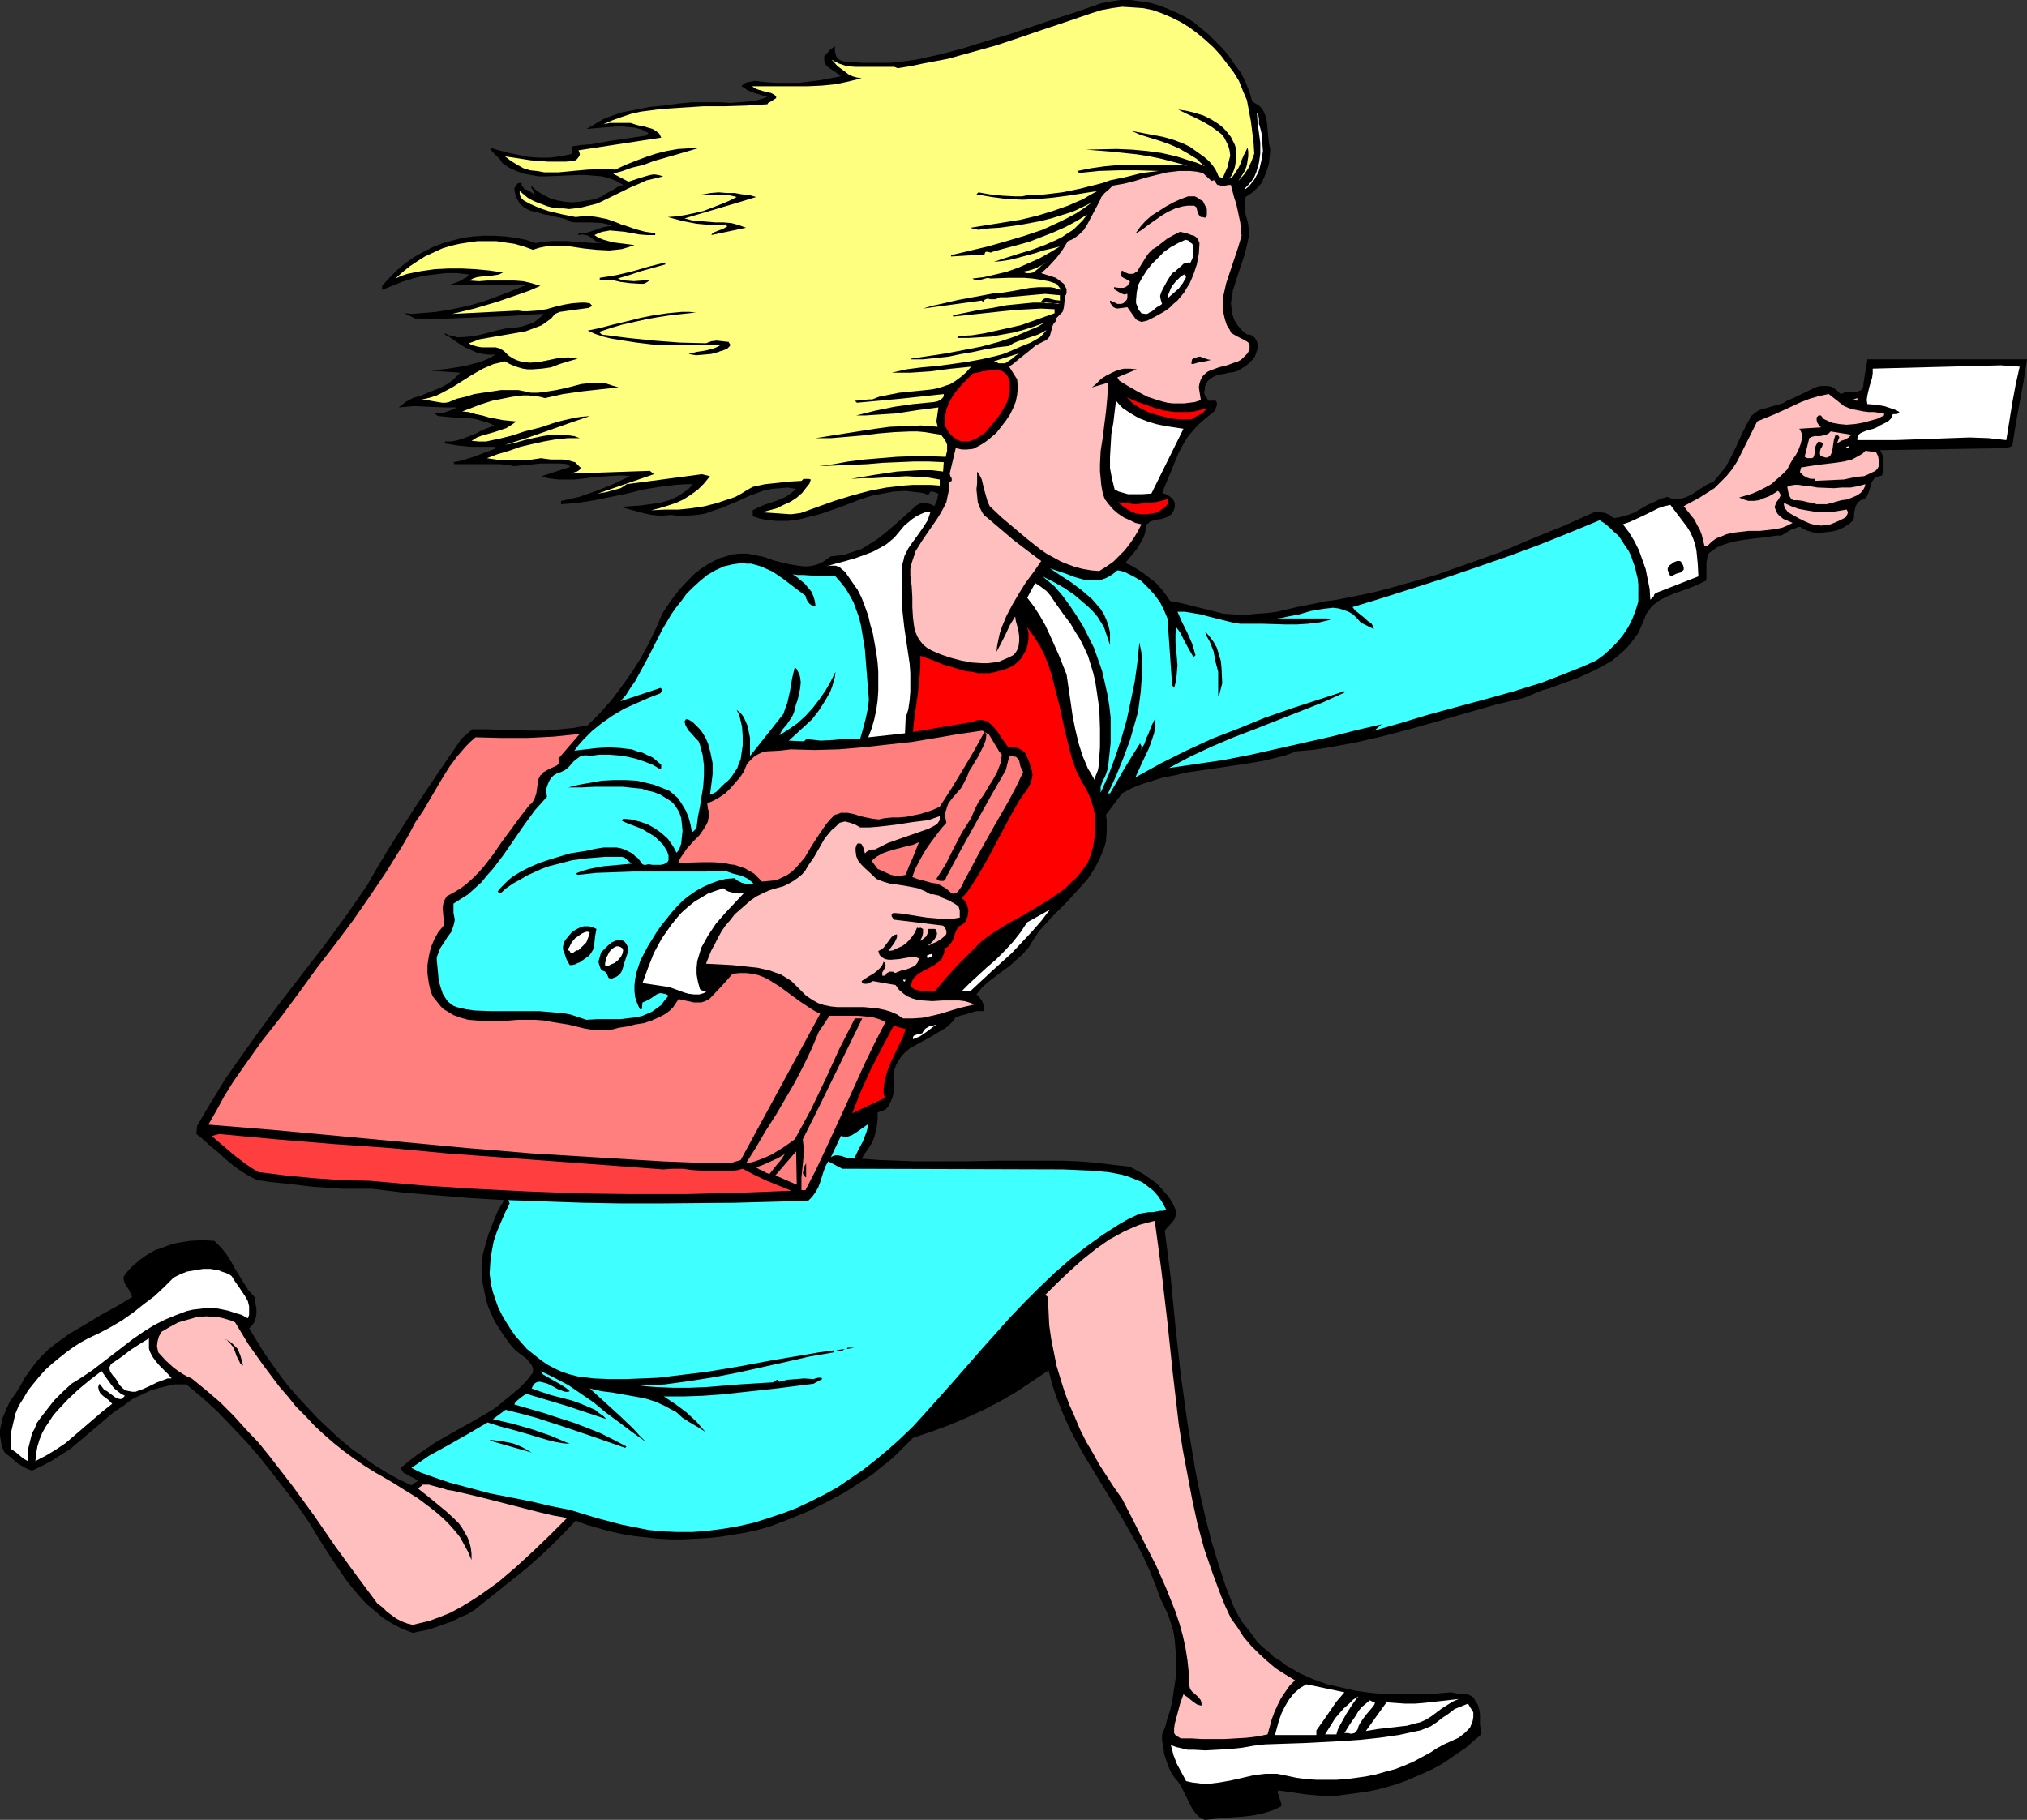 <?xml version="1.0" encoding="UTF-8" standalone="no"?>
<svg
   version="1.0"
   width="129.766mm"
   height="116.521mm"
   id="svg70"
   sodipodi:docname="Here's My Card 2.wmf"
   xmlns:inkscape="http://www.inkscape.org/namespaces/inkscape"
   xmlns:sodipodi="http://sodipodi.sourceforge.net/DTD/sodipodi-0.dtd"
   xmlns="http://www.w3.org/2000/svg"
   xmlns:svg="http://www.w3.org/2000/svg">
  <rect width="100%" height="100%" fill="#333333" stroke="none"/>
  <sodipodi:namedview
     id="namedview70"
     pagecolor="#ffffff"
     bordercolor="#000000"
     borderopacity="0.25"
     inkscape:showpageshadow="2"
     inkscape:pageopacity="0.0"
     inkscape:pagecheckerboard="0"
     inkscape:deskcolor="#d1d1d1"
     inkscape:document-units="mm" />
  <defs
     id="defs1">
    <pattern
       id="WMFhbasepattern"
       patternUnits="userSpaceOnUse"
       width="6"
       height="6"
       x="0"
       y="0" />
  </defs>
  <path
     style="fill:#000000;fill-opacity:1;fill-rule:evenodd;stroke:none"
     d="m 298.798,15.676 1.454,1.939 1.131,2.263 0.97,2.424 0.646,2.263 0.808,0.485 0.808,0.485 0.485,0.485 0.485,0.646 0.323,0.646 0.323,0.808 0.323,1.455 0.162,1.778 0.162,1.616 0.162,1.616 0.323,1.616 -0.162,1.778 -0.162,1.616 -0.485,1.616 -0.646,1.616 -0.646,1.455 -1.131,1.293 -1.293,1.131 -1.454,0.97 -0.162,1.455 v 1.455 l 0.162,1.293 0.323,1.131 0.323,1.293 0.162,1.455 v 1.293 l -0.162,0.808 -0.162,0.808 -0.323,1.293 -0.323,1.455 -0.97,2.909 -0.97,2.909 -0.97,3.071 -0.162,1.455 -0.323,1.455 0.162,1.455 0.162,1.293 0.485,1.455 0.808,1.293 0.97,1.131 0.646,0.646 0.808,0.485 h 0.485 l 0.485,0.162 0.323,0.162 0.323,0.323 0.485,0.646 0.323,0.97 v 1.131 l -0.323,0.97 -0.323,0.97 -0.646,0.808 -0.808,0.808 -0.808,0.646 -1.778,1.131 -0.97,0.323 -1.293,0.162 -1.293,0.323 -1.293,0.162 -1.131,0.485 -0.485,0.323 -0.646,0.485 -0.323,0.323 -0.323,0.646 -0.323,0.646 v 0.808 l -0.162,0.323 v 0.323 l 0.162,0.646 0.485,0.646 0.323,0.646 h 0.323 0.485 0.485 l 0.323,-0.162 0.323,0.323 0.162,0.323 v 0.323 0.323 l -0.323,0.808 -0.323,0.646 -2.586,2.101 -1.293,1.131 -1.131,1.293 -1.131,1.293 -0.97,1.455 -0.808,1.455 -0.808,1.616 v 0 l -3.878,9.374 1.293,0.485 0.646,0.485 0.485,0.323 0.323,0.485 0.323,0.646 v 0.808 l -0.162,0.808 -0.323,0.646 -0.323,0.485 -0.485,0.323 -0.485,0.323 -1.293,0.485 -1.293,0.162 -1.131,0.323 -0.485,0.162 -0.323,0.323 -0.485,0.323 -0.162,0.485 -0.162,0.646 v 0.646 l -0.323,1.131 -0.485,0.97 -1.131,1.939 -1.454,1.778 -1.454,1.778 1.454,0.646 1.616,0.97 1.454,0.97 1.454,1.131 1.454,1.131 1.293,1.455 1.131,1.455 0.97,1.455 2.586,0.485 2.586,0.646 2.586,0.646 2.586,0.646 2.586,0.646 2.586,0.162 2.747,0.162 1.293,-0.162 1.454,-0.162 2.424,-0.162 2.424,-0.323 4.848,-1.131 4.848,-0.97 2.424,-0.485 2.424,-0.323 4.04,-0.808 4.04,-0.808 3.878,-0.97 4.04,-1.131 7.918,-2.263 7.757,-2.747 7.757,-2.747 7.595,-3.232 7.595,-3.071 7.595,-3.394 h 1.293 l 1.293,0.162 1.131,0.485 0.97,0.808 0.97,-0.162 0.808,-0.162 1.778,-0.485 1.616,-0.646 3.07,-1.778 1.454,-0.646 1.616,-0.808 1.778,-0.485 0.646,0.323 0.808,0.162 0.646,0.162 0.808,-0.162 1.293,-0.323 1.454,-0.646 2.747,-1.778 1.293,-0.808 1.454,-0.646 1.454,-1.778 1.454,-1.778 1.131,-2.101 0.97,-1.939 1.939,-4.202 0.97,-1.939 1.131,-2.101 0.97,-0.808 0.97,-0.646 1.131,-0.323 1.131,-0.323 2.262,-0.646 1.131,-0.323 1.131,-0.646 1.454,-0.646 3.394,-1.616 1.616,-0.808 0.808,-0.323 0.808,-0.162 h 0.97 0.808 l 0.808,0.162 0.808,0.485 0.646,0.485 0.808,0.808 0.808,-0.323 0.808,-0.162 h 0.808 0.97 l 0.808,-0.162 0.808,-0.323 0.162,-0.162 0.162,-0.323 0.162,-0.485 v -0.485 l 0.97,-5.98 h 38.622 l -0.808,5.172 -0.97,5.333 -0.97,5.333 -0.808,5.172 -1.454,0.485 -30.542,0.485 0.323,0.646 0.323,0.646 0.162,0.808 v 0.808 1.778 l -0.323,1.455 -0.646,0.162 -0.485,0.162 -0.485,0.162 -0.323,0.323 -0.485,0.646 -0.323,0.808 -0.162,0.808 -0.323,0.97 -0.323,0.808 -0.646,0.808 -0.97,0.323 -0.646,0.485 -0.323,0.485 -0.323,0.646 -0.162,0.808 -0.162,0.808 v 0.808 l -0.162,0.808 -1.131,0.97 -1.293,0.808 -1.454,0.646 -1.454,0.323 -1.454,0.162 -1.616,0.162 -1.454,-0.162 -1.616,-0.485 -0.485,-0.323 -0.485,-0.162 -0.323,-0.323 h -0.485 l -0.808,0.323 -0.97,0.323 -0.808,0.485 -0.808,0.485 -0.808,0.485 h -0.485 -0.646 l -2.101,0.323 -4.202,0.485 -2.262,0.323 -1.939,0.323 -2.101,0.646 -1.939,0.808 -0.808,0.646 -0.97,0.646 -0.323,0.646 -0.162,0.808 -0.162,0.808 v 1.939 0.808 0.808 0.808 l -1.939,0.97 -1.939,0.808 -4.04,1.455 -1.939,0.808 -1.778,0.97 -0.808,0.646 -0.808,0.646 -0.646,0.97 -0.646,0.808 -0.485,1.293 -0.485,1.131 -0.97,2.263 -1.454,1.939 -1.454,1.778 -1.616,1.455 -1.778,1.455 -1.939,1.131 -2.101,1.131 -2.101,0.97 -2.101,0.97 -4.525,1.616 -2.101,0.808 -2.262,0.646 -4.202,1.778 -6.787,1.616 -6.787,1.939 -6.787,1.939 -6.787,1.939 -6.787,1.778 -6.949,1.616 -3.555,0.646 -3.555,0.646 -3.394,0.485 -3.717,0.323 -2.586,0.97 -2.586,0.646 -2.586,0.646 -2.747,0.485 -5.333,0.808 -5.494,0.808 -5.494,0.808 -2.586,0.646 -2.747,0.485 -2.586,0.808 -2.586,0.808 -2.424,0.97 -2.424,1.293 -3.878,5.172 0.162,1.293 v 1.455 1.293 l -0.162,2.424 -0.323,1.131 -0.808,2.101 -0.97,2.101 -1.131,1.939 -1.293,1.939 -1.616,1.778 -3.232,3.555 -3.555,3.555 -1.616,1.778 -1.616,1.778 -1.293,1.939 -1.293,2.101 -1.454,1.616 -1.616,1.455 -1.616,1.455 -1.616,1.131 -3.394,2.586 -1.454,1.293 -1.454,1.778 0.808,0.808 0.646,0.97 0.162,0.485 0.162,0.646 v 0.646 0.485 h -0.97 -0.808 l -1.778,0.485 -0.808,0.323 -0.808,0.162 -1.616,0.485 -0.808,1.131 -0.97,0.97 -1.131,0.808 -1.131,0.646 -2.424,1.455 -2.424,1.293 -2.262,1.293 -0.97,0.808 -0.808,0.808 -0.808,1.131 -0.646,1.131 -0.485,1.293 -0.162,1.455 v 1.293 1.293 1.455 l -0.323,1.293 -0.485,1.131 -0.323,0.646 -0.323,0.485 -0.485,0.485 -0.646,0.323 -0.646,0.162 -0.646,0.323 v 1.616 l -0.162,1.616 -0.323,1.455 -0.323,1.293 -0.646,1.455 -0.808,1.293 -0.808,1.131 -0.808,1.293 4.363,0.323 4.363,0.162 4.202,0.162 h 4.202 7.918 l 7.918,-0.162 h 7.757 7.757 l 4.04,0.162 4.04,0.323 4.04,0.485 4.202,0.485 1.616,0.808 1.778,0.97 1.616,1.131 1.616,1.131 1.293,1.455 1.293,1.455 1.131,1.616 0.808,1.778 0.162,0.808 -0.162,0.808 -0.162,0.646 -0.485,0.646 -0.97,1.131 -0.485,0.485 -0.485,0.646 1.454,11.475 1.131,11.798 1.293,11.636 1.616,11.636 0.97,5.818 0.97,5.818 1.131,5.656 1.293,5.656 1.454,5.656 1.616,5.333 1.778,5.495 2.101,5.333 0.97,1.778 0.97,1.616 1.293,1.616 1.131,1.455 1.131,1.616 1.293,1.293 1.454,1.131 1.293,1.293 1.616,0.97 1.454,1.131 1.454,0.808 1.616,0.97 3.232,1.455 3.555,1.293 3.555,0.808 3.555,0.808 3.717,0.485 3.878,0.323 h 3.717 3.878 l 3.878,-0.162 3.878,-0.323 1.454,0.323 h 1.293 l 1.131,0.162 1.131,0.485 0.485,0.485 0.323,0.646 0.646,0.97 0.323,1.131 0.162,1.131 v 2.424 l 0.162,1.131 0.162,1.293 -1.939,1.616 -1.778,1.616 -1.939,1.293 -2.101,1.455 -1.939,1.293 -2.101,1.131 -2.101,0.97 -2.262,0.97 -2.262,0.97 -2.262,0.808 -2.262,0.646 -2.424,0.646 -2.424,0.485 -2.424,0.323 -2.424,0.323 -2.424,0.323 h -1.939 -1.778 l -3.555,-0.323 -3.394,-0.485 -3.394,-0.485 -0.162,0.485 0.162,0.485 0.323,0.97 0.323,0.97 0.162,0.485 -0.162,0.485 -2.101,0.97 -2.101,0.646 -2.262,0.485 -2.424,0.323 -4.686,0.323 -4.848,0.485 -0.808,-0.323 -0.485,-0.323 -0.97,-0.97 -0.808,-1.131 -0.646,-1.293 -0.646,-1.293 -0.646,-1.293 -0.646,-1.293 -0.808,-1.293 -0.97,-1.131 -0.808,-1.293 -0.646,-1.455 -0.485,-1.455 -0.485,-1.455 -0.162,-1.455 -0.323,-1.616 v -1.616 l 0.808,-1.939 0.485,-1.939 0.646,-1.939 0.485,-2.101 0.323,-2.101 0.323,-2.101 0.323,-2.263 v -2.101 -2.101 l -0.162,-2.101 -0.162,-2.101 -0.323,-2.101 -0.646,-2.101 -0.646,-1.939 -0.808,-1.778 -0.97,-1.939 -1.293,-3.555 -1.454,-3.555 -1.616,-3.555 -1.778,-3.394 -1.939,-3.394 -1.939,-3.394 -4.04,-6.626 -4.04,-6.626 -1.939,-3.394 -1.778,-3.394 -1.616,-3.555 -1.454,-3.555 -1.293,-3.717 -0.97,-3.717 -3.878,2.586 -3.878,2.586 -3.878,2.263 -4.04,2.101 -4.202,1.939 -4.202,1.778 -4.363,1.616 -4.363,1.455 -1.939,1.939 -1.939,1.939 -1.939,1.778 -2.101,1.616 -1.939,1.616 -2.262,1.455 -4.202,2.747 -4.525,2.424 -4.525,2.263 -4.686,1.939 -4.686,1.778 -2.909,0.808 -2.909,0.646 -2.909,0.485 -3.07,0.485 -3.07,0.323 -2.909,0.162 -3.07,0.162 h -3.07 l -3.07,-0.162 -2.909,-0.323 -2.909,-0.323 -2.909,-0.485 -2.909,-0.646 -2.909,-0.808 -2.747,-0.808 -2.586,-0.97 -2.747,2.909 -2.909,2.909 -2.909,2.747 -3.07,2.747 -6.464,5.172 -6.464,5.172 -1.616,0.97 -1.939,0.808 -1.778,0.97 -1.939,0.646 -1.778,0.646 -1.939,0.646 -3.878,0.808 -2.586,-0.97 -2.424,-1.293 -2.101,-1.293 -2.101,-1.778 -1.939,-1.616 -1.778,-1.939 -1.778,-2.101 -1.616,-2.101 -3.07,-4.525 -2.909,-4.525 -2.747,-4.525 -1.454,-2.101 -1.454,-2.101 -6.141,-7.919 -3.07,-3.879 -3.232,-3.717 -3.394,-3.555 -3.394,-3.555 -3.717,-3.394 -3.878,-3.232 h -1.454 -1.454 l -1.454,0.323 -1.293,0.323 -2.586,0.646 -2.424,1.131 -2.424,1.131 -2.101,1.616 -2.262,1.455 -2.101,1.778 -2.101,1.778 -2.101,1.778 -4.202,3.555 -2.262,1.455 -2.262,1.455 -2.424,1.293 -2.424,1.131 -0.97,-0.323 -0.97,-0.485 -1.616,-0.97 -1.454,-1.293 -1.616,-1.293 -0.485,-0.97 -0.323,-1.131 L 0.162,348.276 0,347.307 v -1.131 l 0.162,-0.97 0.485,-2.101 0.808,-1.939 0.97,-2.101 1.293,-1.778 1.131,-1.778 1.131,-2.101 1.293,-1.778 1.293,-1.778 1.454,-1.616 1.616,-1.616 1.616,-1.293 3.555,-2.586 3.878,-2.263 3.717,-2.263 3.878,-2.101 3.717,-2.263 -0.323,-0.646 -0.323,-0.808 -0.485,-0.808 -0.485,-0.646 -0.323,-0.808 -0.162,-0.646 v -0.323 l 0.162,-0.485 0.323,-0.323 0.323,-0.485 0.97,-1.131 1.131,-0.97 1.131,-0.97 1.131,-0.808 1.293,-0.808 1.131,-0.646 1.454,-0.485 1.293,-0.485 1.293,-0.485 1.454,-0.323 2.909,-0.485 3.07,-0.162 2.909,0.162 1.616,1.616 1.293,1.616 1.131,1.778 0.97,1.778 2.101,3.394 1.131,1.778 1.454,1.616 0.162,0.97 0.162,0.97 0.162,1.131 v 0.97 l -0.162,0.97 -0.323,0.97 -0.485,0.808 -0.808,0.808 1.778,2.909 1.778,2.909 1.939,2.747 1.939,2.747 2.262,2.909 2.262,2.586 2.424,2.586 2.424,2.586 2.586,2.424 2.586,2.424 2.747,2.263 2.747,1.939 2.909,2.101 2.909,1.778 2.909,1.616 3.07,1.455 1.616,-1.131 -1.131,-0.646 -1.293,-0.646 -0.485,-0.323 -0.646,-0.323 -0.323,-0.485 -0.323,-0.646 1.939,-1.616 2.101,-1.616 1.939,-1.293 2.101,-1.455 4.202,-2.424 4.363,-2.424 4.202,-2.424 2.101,-1.293 1.939,-1.616 1.778,-1.455 1.939,-1.616 1.778,-1.778 1.616,-2.101 v -0.485 -0.485 l -0.323,-0.808 -0.646,-0.808 -0.646,-0.808 -1.778,-1.293 -0.808,-0.646 -0.808,-0.808 -1.939,-2.586 -1.778,-2.747 -0.808,-1.455 -0.646,-1.455 -0.646,-1.455 -0.485,-1.616 -0.323,-1.455 -0.323,-1.616 -0.323,-1.616 -0.162,-1.616 v -1.616 l 0.162,-1.616 0.162,-1.778 0.485,-1.616 0.808,-2.909 1.131,-2.909 1.131,-2.747 0.808,-1.455 0.808,-1.293 -8.08,-0.485 -7.918,-0.646 -8.08,-0.646 -7.918,-0.97 h -7.11 l -7.11,-0.485 -6.949,-0.808 -3.232,-0.323 -3.394,-0.485 -1.939,-0.97 -2.101,-1.293 -1.778,-1.293 -1.939,-1.616 -1.778,-1.616 -1.778,-1.455 -1.778,-1.616 -1.616,-1.293 0.162,-1.939 2.262,-3.879 2.262,-3.717 2.262,-3.717 2.586,-3.717 5.171,-7.273 5.333,-7.273 5.494,-7.111 5.494,-7.111 5.333,-7.273 5.01,-7.273 2.586,-4.525 2.747,-4.525 5.656,-8.889 5.818,-8.727 5.979,-8.727 2.586,-2.263 h 3.555 l 3.555,0.162 7.11,0.162 h 3.394 l 3.555,-0.323 3.394,-0.323 3.394,-0.646 2.909,-2.909 2.747,-3.071 2.424,-3.232 2.424,-3.394 2.262,-3.555 1.939,-3.555 1.778,-3.717 1.616,-3.717 1.939,-2.909 2.101,-2.747 2.424,-2.586 1.293,-1.293 1.454,-1.131 1.454,-0.97 1.454,-0.808 1.616,-0.808 1.616,-0.485 1.616,-0.485 1.778,-0.162 h 1.778 l 1.778,0.323 2.262,0.485 2.262,0.808 2.424,0.646 2.424,0.485 1.131,0.162 1.293,0.162 h 1.131 l 1.131,-0.162 1.131,-0.323 1.131,-0.485 0.97,-0.646 1.131,-0.808 1.616,-0.162 1.454,-0.162 1.454,-0.485 1.454,-0.485 1.454,-0.485 1.293,-0.808 2.586,-1.616 2.424,-1.939 2.424,-2.101 4.686,-4.202 0.485,-0.162 0.485,-0.323 h 1.293 l 0.97,0.323 0.485,0.162 0.485,0.323 0.323,-0.808 0.323,-0.646 0.162,-0.808 0.162,-0.808 -0.485,-0.162 -0.323,-0.162 -0.646,-0.162 h -0.485 l -0.485,0.808 -1.454,-0.485 -1.454,-0.162 -1.293,-0.162 -1.454,-0.162 -2.747,0.162 -2.586,0.485 -2.586,0.485 -2.586,0.808 -5.01,1.939 -5.171,1.778 -2.586,0.646 -2.586,0.646 -2.586,0.323 h -2.747 l -1.293,-0.162 -1.454,-0.162 -1.454,-0.323 -1.454,-0.485 v -1.455 l 1.293,-0.646 1.454,-0.646 2.909,-0.97 1.293,-0.485 1.293,-0.646 1.131,-0.808 1.131,-0.97 -2.101,-0.323 -1.778,0.162 -1.939,0.162 -1.778,0.323 -1.778,0.646 -1.778,0.646 -3.555,1.616 -3.555,1.455 -1.939,0.646 -1.778,0.646 -1.939,0.323 -2.101,0.162 -2.101,0.162 -2.101,-0.323 -1.616,0.162 h -1.616 l -1.454,-0.162 -1.616,-0.323 -3.07,-0.808 -2.909,-0.808 2.262,-0.162 2.424,-0.162 2.424,-0.323 2.424,-0.323 2.262,-0.646 1.131,-0.485 0.97,-0.485 0.97,-0.646 0.97,-0.646 0.808,-0.646 0.808,-0.97 h -1.939 l -2.101,0.162 -4.04,0.485 -3.878,0.646 -3.878,0.97 -7.918,1.616 -4.04,0.646 -1.939,0.162 -2.101,0.162 v -0.808 l 2.262,-0.485 2.101,-0.485 4.202,-1.455 4.04,-1.616 4.04,-1.939 -1.454,-0.162 h -1.293 l -2.586,0.162 -2.747,0.162 -2.424,0.323 -2.747,0.323 h -2.586 -1.293 l -1.454,-0.162 -1.293,-0.162 -1.454,-0.485 6.949,-2.263 -0.808,-0.646 -1.616,-0.162 h -1.616 -3.07 l -3.232,0.323 -3.232,0.323 -1.778,-0.323 -1.778,-0.162 h -3.555 -7.434 v -0.162 l -0.162,-0.323 0.97,-0.162 1.293,-0.323 2.586,-0.808 1.293,-0.485 1.293,-0.485 2.586,-0.97 v -0.485 h -2.909 -3.07 l -3.07,-0.323 -3.07,-0.485 v -0.485 h 1.616 l 1.616,-0.323 1.454,-0.485 2.909,-1.131 1.454,-0.808 2.909,-1.131 -1.454,-0.646 -1.616,-0.485 -1.778,-0.485 -1.616,-0.162 -3.555,-0.162 -3.394,-0.323 -0.485,-0.162 -0.646,-0.646 h -0.323 l -0.323,0.162 h 0.97 1.616 l 0.808,-0.323 1.454,-0.485 1.293,-0.646 h -3.232 l -3.555,-0.162 -3.555,-0.162 -1.778,0.162 -1.939,0.162 0.808,-0.646 0.808,-0.646 1.778,-0.97 2.101,-0.646 1.939,-0.808 2.101,-0.808 1.939,-0.97 0.97,-0.646 0.808,-0.646 0.808,-0.808 0.808,-0.808 -7.11,-0.485 4.202,-0.485 4.04,-0.646 1.778,-0.485 1.939,-0.485 1.939,-0.808 1.778,-0.97 h -1.616 l -1.454,-0.162 -1.454,-0.323 -1.454,-0.646 -1.454,-0.646 -1.293,-0.808 -2.586,-1.778 -0.323,-0.162 -0.323,-0.162 -0.323,-0.162 V 80.807 80.645 l 0.97,0.485 0.97,0.162 0.97,0.323 h 0.97 l 2.101,-0.162 2.101,-0.323 4.363,-1.131 2.101,-0.485 1.939,-0.162 2.101,-0.323 1.939,-0.646 0.97,-0.323 0.808,-0.646 0.808,-0.646 0.808,-0.808 -3.717,0.162 -3.878,0.323 -3.878,0.162 -4.04,0.162 -7.918,0.323 h -3.878 -3.717 l -2.747,-1.293 1.939,0.162 1.939,-0.162 3.878,-0.323 3.878,-0.646 3.717,-0.808 3.555,-0.97 3.555,-1.293 3.394,-1.293 3.555,-1.455 h -18.584 l 1.293,-0.485 1.293,-0.485 1.131,-0.646 0.646,-0.323 0.485,-0.646 -2.909,-0.323 h -2.747 l -2.747,0.323 -2.586,0.323 -2.586,0.646 -2.586,0.808 -2.424,0.97 -2.424,0.97 v -0.97 l 1.778,-1.939 1.939,-1.939 1.939,-1.616 2.101,-1.455 2.262,-1.293 2.262,-1.131 2.424,-0.97 2.424,-0.646 2.424,-0.646 2.586,-0.323 2.424,-0.162 h 2.586 l 2.586,0.162 2.424,0.323 2.586,0.485 2.424,0.808 1.939,-0.323 2.101,-0.162 h 1.939 1.939 l 2.101,0.323 h 1.939 l 2.101,0.162 h 1.939 l -0.808,-0.162 -0.646,-0.323 -0.485,-0.323 -1.293,-0.97 -0.646,-0.162 -0.808,-0.162 -0.97,0.162 v -0.485 h 1.131 l 1.131,-0.162 1.939,-0.646 1.939,-0.646 0.97,-0.162 1.131,-0.162 -1.131,-0.323 -1.293,-0.323 -2.586,-0.162 h -2.586 -1.293 l -1.293,-0.162 -0.808,-0.485 -0.97,-0.323 -2.262,-0.485 -1.131,-0.323 -1.131,-0.162 -2.101,-0.646 -1.131,-0.162 -0.97,-0.485 -0.808,-0.485 -0.808,-0.646 -0.485,-0.808 -0.485,-0.808 -0.323,-1.131 -0.162,-1.131 0.323,-0.485 0.323,-0.485 0.323,-0.323 h 0.323 0.485 v 0.646 l 0.323,0.323 0.323,0.485 0.485,0.162 0.97,0.485 0.485,0.323 0.323,0.323 0.162,-0.323 v -0.162 l -0.323,-0.485 -0.323,-0.485 -0.162,-0.646 1.454,1.293 1.616,0.97 1.616,0.808 1.616,0.485 1.778,0.323 1.939,0.162 1.778,-0.162 1.939,-0.323 1.131,-0.162 1.131,-0.323 1.131,-0.485 0.97,-0.646 2.101,-1.131 0.97,-0.646 1.131,-0.323 -1.616,-0.97 -1.778,-0.646 -1.778,-0.485 -1.939,-0.162 -1.939,-0.162 h -1.939 l -3.717,0.162 -3.878,0.162 h -1.939 l -1.778,-0.323 -1.778,-0.323 -1.778,-0.646 -1.778,-0.808 -1.616,-1.131 -0.646,-0.97 -0.97,-0.97 -0.808,-0.808 -0.323,-0.485 -0.323,-0.485 2.262,0.646 2.424,0.646 2.424,0.485 2.424,0.485 2.424,0.162 h 2.586 l 2.586,-0.323 2.424,-0.485 0.323,-0.162 0.162,-0.162 v -0.485 -0.646 -0.485 l 2.262,-0.323 2.262,-0.162 4.525,-0.808 4.363,-0.646 4.363,-0.646 0.646,-0.646 -1.616,-0.808 -1.778,-0.485 -1.778,-0.162 -1.939,-0.162 -1.939,0.162 -2.101,0.162 -1.939,0.162 -1.939,0.162 1.454,-0.808 1.293,-0.808 1.454,-0.808 1.616,-0.646 2.909,-0.97 3.394,-0.646 3.232,-0.646 3.394,-0.323 3.394,-0.485 3.394,-0.323 h 2.424 2.262 2.262 l 2.262,0.162 2.262,-0.162 2.101,-0.162 2.262,-0.323 2.424,-0.808 -1.616,-0.485 -1.616,-0.485 -1.616,-0.646 -0.646,-0.485 -0.808,-0.485 0.323,-0.323 0.323,-0.323 0.323,-0.162 0.485,-0.162 0.97,-0.162 0.808,-0.162 2.747,0.323 2.747,0.162 h 2.586 2.586 l 2.586,-0.323 2.586,-0.323 2.586,-0.485 2.424,-0.485 -0.646,-0.485 -0.646,-0.485 -1.454,-0.97 -0.646,-0.485 -0.485,-0.646 -0.162,-0.808 v -0.323 -0.646 l 0.646,-0.646 0.646,-0.808 0.646,-0.485 0.646,-0.485 v 1.293 l 0.162,0.646 0.162,0.485 0.323,0.485 0.323,0.323 0.646,0.323 0.646,0.162 4.363,0.323 h 4.363 2.101 l 2.262,-0.162 2.262,-0.323 2.262,-0.323 5.818,-1.293 5.494,-1.455 5.656,-1.778 5.494,-1.616 10.989,-3.717 5.494,-1.778 5.494,-1.939 2.424,-0.485 L 271.164,0 h 2.424 l 2.262,0.323 2.262,0.323 2.262,0.646 2.101,0.808 2.262,0.97 1.939,0.97 2.101,1.293 1.778,1.455 1.939,1.616 1.616,1.616 1.778,1.778 1.454,1.778 z"
     id="path1" />
  <path
     style="fill:#ffff7f;fill-opacity:1;fill-rule:evenodd;stroke:none"
     d="m 298.475,17.454 1.293,2.101 0.97,2.424 0.97,2.263 0.485,2.586 0.485,2.586 0.323,2.586 0.323,2.586 0.162,2.586 -0.646,1.778 -0.808,1.778 -0.97,1.455 -1.454,1.616 0.646,-0.97 0.646,-0.97 0.485,-0.97 0.323,-0.97 0.162,-1.131 0.162,-0.97 v -1.131 l -0.162,-0.97 -0.97,1.939 -0.485,1.131 -0.323,0.97 -0.485,0.97 -0.646,0.97 -0.646,0.97 -0.97,0.646 0.646,-0.808 0.485,-1.131 0.323,-0.97 0.162,-0.97 0.162,-0.97 v -1.131 -1.131 l -0.323,-1.131 -0.485,-0.97 -0.485,-0.97 -0.646,-0.808 -0.646,-0.808 -0.808,-0.808 -0.808,-0.646 -1.778,-1.131 -1.939,-0.97 -2.101,-0.646 -1.939,-0.485 -2.101,-0.323 1.939,0.97 2.101,0.97 1.939,0.97 1.939,1.131 1.778,1.293 0.808,0.646 0.646,0.808 0.485,0.97 0.485,0.97 0.323,1.131 0.162,1.293 -0.323,1.293 -0.323,1.455 -1.131,2.586 h -0.323 l -0.485,-0.162 -0.323,-0.323 -0.162,-0.485 -0.485,-0.97 -0.646,-0.97 -0.97,-1.131 -1.131,-0.97 -1.131,-0.808 -1.131,-0.808 -1.131,-0.808 -1.293,-0.646 -2.424,-0.97 -2.747,-0.808 -2.586,-0.485 -2.586,-0.485 -2.586,-0.485 2.262,0.97 4.686,1.455 2.262,0.808 2.262,0.97 2.262,1.293 2.101,1.293 0.97,0.97 0.97,0.808 -1.778,-0.808 -1.616,-0.485 -3.555,-1.131 -3.555,-0.808 -3.555,-0.485 -3.555,-0.323 -3.717,-0.162 -7.434,0.162 6.141,0.485 6.141,0.646 3.07,0.485 3.07,0.646 3.07,0.808 3.07,0.808 -2.909,-0.162 h -3.232 -3.394 -3.394 -3.555 l -3.555,0.323 -3.394,0.485 -3.232,0.646 0.485,0.485 4.686,-0.485 4.848,-0.162 h 4.686 l 5.01,0.162 -4.04,0.485 -3.878,0.97 -3.878,0.808 -1.778,0.646 -1.939,0.485 -3.878,0.97 -4.04,0.808 -4.04,0.485 -1.939,0.162 h -2.101 l -1.616,0.323 h -1.616 l -3.07,-0.162 -3.07,-0.323 -2.747,-0.485 -0.485,0.485 3.717,0.646 3.717,0.485 3.717,0.162 3.717,-0.162 3.555,-0.323 3.717,-0.485 7.11,-1.131 -1.778,0.97 -1.616,0.97 -3.717,1.616 -3.717,1.293 -3.717,1.131 -4.04,0.97 -4.04,0.646 -8.08,1.293 0.97,0.323 0.97,0.162 1.293,-0.162 1.131,-0.162 2.586,-0.162 1.293,-0.162 1.131,-0.162 2.424,-0.323 2.586,-0.485 2.586,-0.485 2.586,-0.646 2.586,-0.808 2.586,-0.808 2.424,-1.131 2.262,-1.131 -1.778,1.293 -1.939,1.293 -2.101,1.131 -1.939,0.97 -2.101,0.97 -2.101,0.97 -4.363,1.455 -4.363,1.293 -4.525,1.293 -8.888,2.101 v 0.323 l 8.08,-0.485 0.162,-0.485 0.162,-0.162 h 0.323 0.162 l 0.646,0.162 h 0.162 l 0.323,-0.162 2.909,-0.808 3.07,-0.808 2.909,-0.808 2.909,-1.131 2.909,-1.131 2.909,-1.293 2.747,-1.455 2.586,-1.616 -1.131,1.455 -1.131,1.131 -1.131,1.131 -1.293,0.808 -1.454,0.97 -1.293,0.646 -2.909,1.293 -3.07,1.131 -3.232,0.97 -3.07,0.97 -2.909,0.97 1.778,-0.162 2.101,-0.323 1.939,-0.485 4.202,-1.131 1.939,-0.646 2.101,-0.485 1.939,-0.485 -2.424,1.455 -2.586,1.455 -2.586,1.131 -2.586,1.131 -2.747,0.97 -2.747,0.646 -2.747,0.646 -2.747,0.323 0.485,0.323 0.485,0.162 0.485,-0.162 h 0.485 l 1.131,-0.323 0.646,-0.162 0.646,0.162 4.202,-0.162 h 2.101 1.939 l 1.939,0.162 2.101,0.323 1.778,0.323 1.939,0.646 1.131,1.455 -0.808,-0.162 -0.808,-0.323 -0.97,-0.162 h -0.97 -1.939 l -2.101,0.162 -4.363,0.808 -2.101,0.323 -2.101,0.162 -4.363,0.808 -4.363,0.808 -4.202,0.97 -2.262,0.485 -2.101,0.646 3.555,-0.485 3.555,-0.485 3.555,-0.485 3.555,-0.485 0.485,0.485 v -0.323 l 0.162,-0.323 0.323,-0.162 0.485,-0.162 0.485,0.162 h 1.293 l 0.485,-0.162 0.646,-0.323 h 1.778 l 3.717,-0.323 3.555,-0.323 1.939,-0.162 1.778,0.162 1.778,0.162 v 1.293 l -1.293,-0.162 -1.293,-0.323 -0.485,-0.162 -0.646,0.162 -0.323,0.162 -0.485,0.485 0.485,0.323 0.646,0.162 h 1.131 1.131 0.646 l 0.485,0.162 -3.232,-0.323 h -3.232 l -3.232,0.323 -3.232,0.323 -3.394,0.646 -3.232,0.485 -6.302,1.293 v 0.323 l 5.979,-0.646 5.979,-0.646 3.232,-0.323 3.07,-0.162 3.07,-0.162 3.232,0.162 v 0.97 l -5.494,1.939 -2.747,0.97 -2.909,0.646 -2.909,0.646 -2.909,0.646 -3.07,0.485 -3.07,0.162 -0.485,0.485 h 2.747 l 2.747,-0.162 2.747,-0.162 2.586,-0.485 2.747,-0.485 2.424,-0.646 2.586,-0.808 2.586,-0.97 -1.616,0.97 -1.939,0.808 -3.717,1.616 -3.878,1.293 -4.202,1.131 -4.202,0.808 -4.202,0.808 -8.565,1.293 v 0.162 h 2.909 l 3.07,-0.323 3.07,-0.323 3.07,-0.646 2.909,-0.485 2.909,-0.646 2.909,-0.485 2.909,-0.323 0.97,-0.646 1.131,-0.485 2.424,-0.808 2.424,-0.808 0.97,-0.485 1.131,-0.646 -0.808,0.97 -0.808,0.808 -1.131,0.646 -1.131,0.646 -2.424,0.97 -2.586,1.131 -1.616,0.646 -1.778,0.485 -3.555,0.808 -3.555,0.646 -3.555,0.485 -3.555,0.485 -3.717,0.323 -3.717,0.485 -3.555,0.808 h 2.262 2.262 l 2.424,-0.162 2.424,-0.162 2.424,-0.323 2.586,-0.323 4.848,-0.485 -1.131,1.293 -1.293,1.131 -1.293,0.97 -1.293,0.808 -1.454,0.485 -1.454,0.485 -1.616,0.323 -1.454,0.162 -6.464,0.646 -3.232,0.646 -1.616,0.323 -1.616,0.646 h -0.97 l -1.131,0.162 -2.101,0.162 0.485,0.485 10.504,-0.97 10.504,-1.131 v 0.485 l -0.162,0.323 -0.323,0.323 -0.323,0.323 -0.808,0.323 -0.808,0.162 -5.01,0.485 -4.525,0.646 -4.686,0.97 -4.525,1.131 h 2.262 l 2.424,-0.162 5.01,-0.323 5.171,-0.808 5.01,-0.646 -0.162,1.131 -0.162,1.131 -0.162,1.131 0.162,0.646 0.162,0.646 -4.04,-0.323 -3.717,0.162 -3.878,0.162 -3.555,0.485 -7.272,1.131 -7.11,1.131 h 3.717 l 3.878,-0.323 3.717,-0.323 3.878,-0.485 3.878,-0.323 3.717,-0.162 h 1.939 l 1.778,0.162 1.939,0.323 1.939,0.323 0.485,0.646 0.485,0.646 0.323,0.646 0.162,0.485 v 0.646 0.808 l -0.162,0.646 -0.162,0.808 -3.878,-0.162 h -4.04 l -4.04,0.162 -3.878,0.323 -3.878,0.323 -3.878,0.485 -3.555,0.646 -3.555,0.485 7.757,-0.323 3.878,-0.162 3.717,-0.323 7.595,-0.323 h 3.717 l 3.555,0.162 -0.162,2.263 -2.747,-0.323 h -2.909 l -2.747,0.162 -2.747,0.162 -5.494,0.808 -5.656,0.97 2.586,-0.162 h 2.586 l 5.494,-0.323 2.747,-0.162 2.747,0.162 2.586,0.162 2.747,0.485 v 1.455 l -2.262,-0.162 h -2.101 -2.101 l -2.262,0.162 -4.202,0.485 -4.202,0.808 -4.202,1.131 -4.202,1.293 -4.04,1.455 -4.04,1.455 -1.131,0.162 -1.293,0.162 -2.262,-0.162 -2.262,-0.162 -2.424,-0.162 3.555,-0.97 1.616,-0.808 1.778,-0.808 1.454,-0.97 1.293,-1.131 1.131,-1.455 0.646,-0.808 0.323,-0.97 -0.485,-0.162 h -0.646 -0.646 l -0.485,0.485 -2.909,0.162 -2.909,0.323 -3.07,0.323 -2.909,0.646 -1.454,0.808 -1.293,0.808 -1.454,0.808 -1.454,0.485 -2.909,0.97 -3.07,0.808 -3.232,0.485 -3.07,0.323 h -3.394 l -3.232,0.162 1.939,-0.485 2.101,-0.646 1.939,-0.646 1.778,-0.808 1.778,-1.131 1.778,-1.293 1.454,-1.455 1.454,-1.778 -1.939,-0.485 -18.261,2.424 -0.646,0.485 -0.808,0.485 -1.778,0.485 -1.778,0.485 -1.939,0.323 13.574,-4.687 -0.97,-0.808 -18.746,0.646 0.485,-0.323 0.646,-0.162 0.485,-0.323 0.162,-0.162 0.323,-0.323 -0.485,-0.485 -0.485,-0.485 -0.485,-0.485 -0.646,-0.162 -1.131,-0.323 -1.293,-0.162 h -1.454 -1.293 l -1.293,-0.162 -1.131,-0.162 -3.232,0.485 h -3.232 -3.394 l -3.232,-0.485 2.586,-0.97 2.747,-0.808 2.747,-0.97 2.747,-0.646 2.909,-0.646 2.747,-0.485 3.07,-0.323 h 2.909 l -1.293,-0.485 -1.131,-0.162 -1.131,-0.162 h -1.131 -2.262 l -2.101,0.323 -2.262,0.485 -2.101,0.485 -2.262,0.646 -2.424,0.485 5.171,-1.616 5.171,-1.778 5.01,-1.778 5.171,-1.778 -2.101,0.162 -1.939,0.323 -2.101,0.485 -1.939,0.485 -3.878,1.293 -1.939,0.485 -1.939,0.485 -2.909,0.97 -3.232,0.808 -1.616,0.323 -1.454,0.323 h -1.778 l -1.778,-0.162 1.293,-0.808 1.293,-0.485 2.909,-0.808 1.454,-0.485 1.454,-0.485 1.293,-0.808 1.131,-0.808 -1.616,-0.162 -1.616,-0.162 -3.394,-0.646 -1.616,-0.485 -1.616,-0.323 -1.616,-0.485 -1.616,-0.162 4.686,-1.778 2.586,-0.808 2.424,-0.485 2.424,-0.485 2.586,-0.323 h 1.293 l 1.454,0.162 1.293,0.162 1.293,0.323 4.363,-0.97 4.525,-0.646 4.363,-0.485 4.525,-0.485 -1.616,-0.485 -1.454,-0.485 -1.454,-0.162 h -1.454 l -1.616,0.162 -1.454,0.162 -3.07,0.808 -2.909,0.646 -3.07,0.485 -1.454,0.162 h -1.616 l -1.454,-0.323 -1.616,-0.323 h -2.101 -2.101 l -2.101,0.323 -2.262,0.323 -2.101,0.323 -2.101,0.646 -2.101,0.485 -1.939,0.808 -0.808,0.162 h -0.808 l -1.939,-0.323 -1.778,-0.323 h -0.97 -0.808 l 1.454,-0.323 1.293,-0.323 1.454,-0.485 1.293,-0.646 2.424,-1.293 4.848,-3.071 2.586,-1.455 2.586,-1.131 1.454,-0.323 1.293,-0.323 1.131,0.646 1.131,0.485 0.97,0.323 1.131,0.323 1.131,0.162 h 1.131 l 2.262,-0.162 2.262,-0.323 2.101,-0.808 2.101,-0.646 2.262,-0.646 -1.131,-0.162 -1.131,-0.162 -2.424,0.162 -2.262,0.485 -2.424,0.485 -2.262,0.162 -1.131,-0.162 -1.131,-0.162 -0.97,-0.323 -0.97,-0.485 -0.97,-0.646 -0.97,-0.97 -0.485,-0.323 -0.485,-0.323 -1.131,-0.323 h -1.131 -1.131 -1.131 l -0.97,-0.162 -1.131,-0.323 -0.485,-0.162 -0.485,-0.323 1.293,-0.485 1.293,-0.485 2.747,-0.485 5.656,-0.97 2.747,-0.485 1.293,-0.485 1.293,-0.485 1.293,-0.485 1.131,-0.808 1.131,-0.808 0.97,-1.131 1.131,-0.485 1.131,-0.162 2.262,-0.323 2.424,-0.323 1.131,-0.162 0.97,-0.485 -0.646,-0.646 -1.131,-0.162 h -0.97 l -2.101,0.162 -1.939,0.323 -2.101,0.485 -2.262,0.646 -2.262,0.323 -2.262,0.162 h -1.131 l -1.131,-0.162 -15.998,0.808 5.333,-1.293 5.494,-1.616 5.171,-1.778 2.747,-0.97 2.586,-1.131 -2.101,-0.646 -2.101,-0.485 -2.101,-0.162 h -2.101 -4.363 l -2.101,0.162 -2.262,-0.162 0.808,-0.485 0.97,-0.323 1.131,-0.162 2.101,-0.162 1.131,-0.162 0.97,-0.162 0.97,-0.485 -3.232,-0.485 -3.394,-0.323 -3.232,-0.162 h -3.394 l -3.232,0.162 -3.394,0.485 -3.232,0.646 -1.454,0.485 -1.454,0.646 1.616,-1.455 1.778,-1.455 1.939,-1.293 1.778,-1.131 2.101,-0.97 2.101,-0.97 2.101,-0.646 2.101,-0.485 2.101,-0.323 2.262,-0.323 h 2.262 2.262 l 2.101,0.323 2.262,0.323 2.262,0.646 2.262,0.808 1.454,-0.485 1.616,-0.323 1.454,-0.162 h 1.454 l 3.07,0.162 3.232,0.485 3.07,0.323 3.07,0.162 1.616,-0.162 1.454,-0.162 1.616,-0.485 1.454,-0.485 -1.131,-0.162 -1.293,-0.162 -2.586,-0.323 -1.293,-0.323 -1.131,-0.323 -1.293,-0.485 -0.97,-0.646 0.97,-0.485 0.97,-0.323 0.97,-0.162 0.808,-0.162 1.778,0.162 1.778,0.162 1.778,0.323 1.778,0.323 1.939,0.162 h 1.939 v -0.485 l -1.293,-0.162 -1.131,-0.162 -2.424,-0.646 -2.262,-0.808 -1.131,-0.323 -1.131,-0.485 -2.262,-0.808 -2.424,-0.485 -1.131,-0.162 h -1.293 -1.454 l -1.293,0.162 -3.232,-0.646 -3.394,-0.808 -1.454,-0.485 -1.616,-0.646 -1.454,-0.646 -1.454,-0.808 -0.485,-0.485 -0.323,-0.485 -0.162,-0.646 v -0.646 l 0.97,0.808 0.97,0.808 1.131,0.646 1.131,0.485 1.293,0.485 1.293,0.485 1.293,0.323 1.293,0.162 h 1.293 l 1.293,0.162 2.747,-0.323 1.293,-0.323 1.293,-0.323 1.293,-0.323 1.131,-0.485 7.272,-3.555 1.939,-0.808 1.778,-0.808 2.101,-0.485 1.939,-0.485 -1.131,-0.323 -1.131,-0.162 -0.97,0.162 -1.131,0.323 -2.101,0.646 -1.939,0.646 -3.717,-1.939 2.262,-0.646 2.262,-0.808 2.747,-0.646 2.586,-0.97 5.656,-1.616 2.747,-0.808 2.747,-0.808 -2.747,0.162 -2.586,0.162 -2.747,0.485 -2.586,0.646 -2.424,0.808 -2.586,0.97 -2.424,0.97 -2.424,1.131 -1.616,-0.162 h -1.778 l -3.394,0.162 -3.555,0.323 -3.394,0.323 h -1.778 -1.616 l -1.778,-0.323 -1.616,-0.162 -1.616,-0.485 -1.454,-0.808 -1.616,-0.97 -1.454,-1.131 4.202,0.646 2.101,0.323 2.101,0.162 2.101,0.162 h 2.101 1.939 l 2.262,-0.162 0.646,-0.485 0.485,-0.646 0.162,-0.323 v -0.323 l -0.162,-0.485 -0.162,-0.323 20.038,-3.071 -0.485,-0.97 -0.808,-0.646 -0.808,-0.485 -1.131,-0.323 -0.97,-0.323 -1.131,-0.162 -1.131,-0.323 -0.97,-0.323 h -1.454 -1.778 -1.778 l -1.616,0.323 2.262,-0.97 2.262,-0.808 2.424,-0.808 2.262,-0.485 2.586,-0.323 2.424,-0.323 5.01,-0.323 5.01,-0.323 h 5.171 l 5.171,-0.162 5.171,-0.323 0.162,-0.323 0.323,-0.162 0.808,-0.485 0.485,-0.323 0.323,-0.162 v -0.485 l -0.646,-0.485 -0.646,-0.323 -1.454,-0.323 -1.616,-0.485 -0.808,-0.323 -0.646,-0.485 h 6.787 6.787 l 3.394,-0.162 3.232,-0.323 3.07,-0.646 3.232,-0.808 -1.131,-0.162 -1.131,-0.323 -0.97,-0.485 -0.808,-0.646 -1.778,-1.293 -1.454,-1.616 0.808,0.485 0.97,0.485 0.97,0.323 0.97,0.323 2.101,0.162 h 2.101 2.262 2.101 1.939 0.97 l 0.808,0.323 3.07,-0.485 3.07,-0.646 5.979,-1.131 5.818,-1.616 5.818,-1.616 5.818,-1.939 5.656,-1.939 5.818,-1.939 5.656,-1.939 2.586,-0.808 2.586,-0.485 2.424,-0.323 2.586,0.162 2.424,0.162 2.424,0.485 2.262,0.808 2.262,0.97 2.262,1.131 2.101,1.293 1.939,1.455 1.939,1.616 1.939,1.778 1.778,1.939 1.454,1.939 z"
     id="path2" />
  <path
     style="fill:#ffffff;fill-opacity:1;fill-rule:evenodd;stroke:none"
     d="m 304.777,30.383 0.485,1.939 0.162,2.101 0.162,2.101 -0.323,2.101 -0.485,2.101 -0.323,0.97 -0.97,1.778 -0.646,0.808 -0.646,0.808 -0.808,0.646 h -0.323 l 0.97,-0.97 0.808,-0.97 0.646,-0.97 0.485,-1.131 0.323,-1.131 0.323,-1.131 0.162,-1.131 0.162,-1.131 V 34.585 l -0.323,-2.424 -0.323,-2.424 -0.162,-2.424 0.162,0.162 0.162,0.323 0.162,0.97 v 0.808 0.485 z"
     id="path3" />
  <path
     style="fill:#ffbfbf;fill-opacity:1;fill-rule:evenodd;stroke:none"
     d="m 293.142,43.797 0.485,-0.162 h 0.162 l 0.646,0.97 0.162,0.162 h 0.323 l 0.485,0.162 0.323,0.162 1.454,-0.323 h 0.323 0.323 l 0.808,3.071 0.485,1.455 0.323,1.455 0.646,3.071 0.162,1.616 0.162,1.616 -0.808,2.747 -0.97,2.909 -0.97,2.909 -0.97,2.909 -0.323,1.455 -0.323,1.455 -0.162,1.455 v 1.455 l 0.162,1.455 0.323,1.455 0.485,1.455 0.808,1.293 0.162,0.485 0.485,0.323 0.808,0.485 0.97,0.485 0.97,0.485 0.808,0.485 0.323,0.323 0.162,0.323 v 0.485 0.485 l -0.162,0.485 -0.323,0.646 -0.646,0.646 -0.808,0.808 -0.808,0.485 -0.97,0.323 -1.778,0.646 -1.939,0.485 -1.778,0.646 -0.808,0.323 -0.646,0.485 -0.646,0.646 -0.485,0.808 -0.323,0.97 -0.162,0.97 0.485,3.071 -1.454,0.485 -1.293,0.162 -1.293,0.162 h -1.454 -1.293 l -1.293,-0.162 -1.293,-0.323 -1.131,-0.323 -2.424,-0.808 -2.424,-1.293 -2.262,-1.293 -2.101,-1.293 -0.485,-0.808 4.686,-1.939 -1.616,-0.162 h -1.454 l -1.454,0.323 -1.454,0.646 -1.293,0.646 -1.293,0.808 -1.131,1.131 -1.131,0.97 3.878,-1.131 -0.162,3.555 -0.323,3.394 -0.808,6.465 -0.485,3.071 -0.162,3.232 v 1.778 l 0.162,1.616 0.162,1.778 0.323,1.778 0.485,1.455 0.97,1.293 1.131,1.293 1.131,0.97 1.454,0.97 1.454,0.646 1.293,0.646 1.454,0.323 -0.808,1.616 -0.97,1.616 -1.131,1.616 -1.131,1.455 -1.454,1.455 -1.293,1.293 -1.616,1.131 -1.778,1.131 -1.939,-0.162 -1.939,-0.323 -1.939,-0.485 -1.778,-0.646 -1.616,-0.646 -1.778,-0.97 -1.778,-0.97 -1.616,-1.131 -3.07,-2.424 -3.07,-2.586 -3.07,-2.586 -2.909,-2.747 -0.485,-0.97 -0.323,-1.131 -0.646,-2.263 -0.485,-2.101 -0.485,-0.97 -0.646,-0.97 v 1.293 1.455 l -0.162,1.616 0.162,1.455 0.162,1.616 0.485,1.293 0.646,1.293 0.485,0.646 0.646,0.485 3.232,2.747 3.232,2.747 3.394,2.586 3.232,2.424 -1.778,2.586 -1.939,2.586 -1.616,2.586 -1.616,2.747 -1.454,2.747 -1.131,2.747 -0.485,1.455 -0.323,1.455 -0.323,1.616 -0.162,1.455 1.131,-2.101 1.131,-2.263 0.97,-2.101 1.293,-2.101 0.162,1.131 0.323,1.131 0.323,1.293 0.162,1.293 v 1.131 l -0.162,1.293 -0.162,0.485 -0.323,0.646 -0.323,0.485 -0.485,0.485 -1.293,0.646 -1.131,0.485 -1.131,0.485 -1.293,0.162 -1.293,0.162 h -1.293 l -2.586,-0.162 -2.586,-0.485 -2.424,-0.646 -2.424,-0.808 -2.262,-0.97 -1.131,-0.646 -0.97,-0.808 -0.646,-0.808 -0.646,-0.97 -0.485,-1.131 -0.323,-1.131 -0.162,-1.131 -0.162,-1.293 -0.162,-2.586 v -2.424 l -0.162,-2.747 -0.323,-2.424 v -1.616 l 0.323,-1.455 0.485,-1.455 0.485,-1.455 0.808,-1.293 0.808,-1.293 1.778,-2.586 1.778,-2.586 0.808,-1.293 0.808,-1.455 0.646,-1.293 0.323,-1.616 0.323,-1.455 v -1.778 l 0.323,-0.162 0.323,-0.162 v -0.323 -0.323 l -0.162,-0.162 -0.162,-0.323 -0.162,-0.646 1.454,-6.141 0.808,0.162 0.646,0.162 h 1.293 l 1.454,-0.162 1.293,-0.646 1.131,-0.646 1.131,-0.808 2.101,-1.778 1.131,-1.455 1.131,-1.455 0.97,-1.455 0.808,-1.616 0.646,-1.616 0.323,-1.616 0.162,-1.778 -0.162,-1.939 -1.939,-3.071 1.131,-0.808 1.131,-0.97 2.262,-1.778 1.939,-1.616 1.293,-0.646 1.293,-0.646 0.485,-0.485 0.323,-0.485 0.646,-2.424 0.323,-0.646 0.485,-0.485 v -0.485 l 0.162,-0.323 0.808,-0.808 0.646,-0.646 0.162,-0.485 0.162,-0.646 0.323,-2.909 h 0.162 l 0.162,-0.646 v -0.808 l -0.323,-0.646 -0.323,-0.646 -0.646,-0.485 -0.646,-0.485 -0.646,-0.485 -0.485,-0.162 -3.07,-0.97 1.939,-1.778 1.778,-1.939 1.454,-1.939 1.293,-2.101 0.808,-0.323 0.646,-0.323 1.293,-0.97 1.131,-1.131 0.808,-1.293 1.454,-2.747 1.454,-2.747 0.323,-0.646 0.162,-0.485 0.808,-0.97 0.97,-0.808 0.97,-0.97 2.747,-0.485 2.586,-0.646 2.586,-0.808 2.586,-0.646 2.747,-0.646 2.747,-0.323 h 2.747 l 1.616,0.162 1.454,0.323 z"
     id="path4" />
  <path
     style="fill:#000000;fill-opacity:1;fill-rule:evenodd;stroke:none"
     d="m 182.931,47.676 -4.202,1.293 -4.363,1.293 -4.363,1.293 -4.363,1.293 1.778,0.485 1.778,0.162 1.939,0.162 1.939,0.162 h 1.939 l 1.939,0.162 1.778,0.485 1.778,0.646 -8.403,1.778 0.323,-0.485 0.323,-0.162 1.131,-0.485 0.97,-0.323 1.131,-0.646 -0.485,-0.485 -1.778,0.162 h -1.778 l -1.616,-0.162 -1.778,-0.162 -3.394,-0.646 -3.555,-0.97 2.101,-0.162 2.101,-0.323 2.262,-0.485 2.101,-0.485 2.101,-0.808 2.101,-0.808 1.939,-0.808 1.939,-0.97 -1.293,-0.323 -1.131,-0.162 h -2.424 -1.131 -1.293 -2.586 l 1.778,-0.162 1.778,-0.323 1.939,-0.162 1.939,0.162 h 1.939 l 1.778,0.323 1.778,0.162 z"
     id="path5" />
  <path
     style="fill:#000000;fill-opacity:1;fill-rule:evenodd;stroke:none"
     d="m 292.011,50.585 v 1.455 l -0.162,0.323 v 0.162 l -0.323,0.162 -0.485,-0.162 h -0.485 l -0.323,-0.323 -0.323,-0.485 -0.162,-0.485 -0.162,-0.646 -0.162,-0.485 -0.485,-0.323 h -0.323 -0.323 -0.97 l -1.131,0.162 -1.778,0.485 -1.778,0.808 -1.616,0.97 -3.232,2.263 -1.454,1.131 -1.616,0.97 1.131,-1.616 1.293,-1.455 1.454,-1.293 1.778,-1.131 1.778,-1.131 1.778,-0.97 1.778,-0.808 1.778,-0.646 h 0.808 0.808 l 0.646,0.323 0.646,0.485 0.646,0.323 0.323,0.646 0.323,0.646 z"
     id="path6" />
  <path
     style="fill:#000000;fill-opacity:1;fill-rule:evenodd;stroke:none"
     d="m 290.233,58.827 -0.162,2.586 -0.485,2.586 -0.808,2.424 -0.97,2.263 -0.646,0.97 -0.646,1.131 -0.808,0.97 -0.808,0.97 -0.97,0.808 -0.97,0.97 -1.131,0.808 -1.131,0.646 -1.454,0.808 -1.616,0.808 -0.646,0.162 -0.808,0.162 -0.808,-0.323 -0.323,-0.162 -0.323,-0.323 -1.939,-2.747 -1.131,0.162 -1.293,0.162 -0.646,-0.162 -0.485,-0.323 -0.323,-0.485 -0.323,-0.485 v -0.485 l 0.808,0.323 0.97,0.485 h 0.485 0.485 l 0.485,-0.162 0.485,-0.485 0.162,-0.162 0.162,-0.162 0.162,-0.485 v -0.485 -0.485 l -0.808,0.162 -0.808,-0.323 -0.808,-0.485 -0.808,-0.485 v -0.485 l 1.131,0.162 h 0.485 0.646 l 0.485,-0.162 0.485,-0.323 0.323,-0.485 0.323,-0.485 -0.323,-0.323 -0.97,-0.485 -0.323,-0.162 -0.485,-0.323 -0.162,-0.323 v -0.485 l 0.162,-0.323 0.162,-0.323 0.808,0.485 0.808,0.323 h 0.485 0.646 l 0.485,-0.323 0.485,-0.323 0.646,-1.131 0.808,-1.293 0.808,-1.293 0.485,-0.646 0.485,-0.485 0.485,-0.485 0.646,-0.323 1.454,-1.131 1.454,-1.131 1.454,-0.808 1.616,-0.808 0.646,0.162 0.808,0.162 1.293,0.485 0.646,0.162 0.646,0.485 0.323,0.485 z"
     id="path7" />
  <path
     style="fill:#ffffff;fill-opacity:1;fill-rule:evenodd;stroke:none"
     d="m 288.779,59.635 v 1.131 0.97 l -0.323,0.97 -0.485,0.97 -0.485,-0.162 -0.646,0.162 -0.485,0.162 -0.485,0.485 -1.131,0.97 -0.485,0.485 -0.646,0.323 -1.131,1.778 -0.97,1.778 -0.485,0.97 -0.323,0.97 0.162,0.97 0.162,0.485 0.162,0.485 -0.646,0.485 -0.646,0.323 -1.131,0.97 -0.646,0.323 -0.485,0.323 h -0.646 l -0.808,-0.162 -0.646,-0.808 -0.323,-0.808 -0.323,-0.808 v -0.808 l 0.162,-1.778 0.323,-1.778 0.97,-1.778 1.131,-1.778 1.293,-1.616 1.454,-1.455 1.454,-1.455 1.616,-1.131 1.778,-0.97 1.778,-0.808 0.646,0.162 0.485,0.485 0.485,0.323 z"
     id="path8" />
  <path
     style="fill:#ffff7f;fill-opacity:1;fill-rule:evenodd;stroke:none"
     d="m 247.409,65.777 1.616,-0.323 1.454,-0.485 1.616,-0.808 1.454,-0.808 -0.808,0.485 -0.808,0.485 -0.646,0.646 -0.646,0.485 -0.646,0.485 -0.808,0.162 h -0.808 l -0.485,-0.162 z"
     id="path9" />
  <path
     style="fill:#000000;fill-opacity:1;fill-rule:evenodd;stroke:none"
     d="m 160.953,63.999 -2.909,0.808 -2.909,0.808 -2.909,0.97 -2.747,0.808 0.808,0.323 0.97,0.162 2.101,0.162 2.101,-0.162 1.778,-0.162 -0.323,0.323 -0.485,0.323 -0.646,0.323 h -0.808 l -2.586,-0.162 -2.424,-0.323 -1.293,-0.323 -2.424,-0.162 h -1.131 v -0.485 l 2.101,-0.323 1.939,-0.323 4.04,-0.97 3.878,-1.131 3.878,-0.97 z"
     id="path10" />
  <path
     style="fill:#ffffff;fill-opacity:1;fill-rule:evenodd;stroke:none"
     d="m 287.001,67.069 -0.808,1.455 -0.97,1.293 -1.293,1.131 -1.293,1.131 v -0.646 l 0.323,-0.808 0.323,-0.808 0.485,-0.808 0.646,-0.808 0.646,-0.646 0.646,-0.646 0.808,-0.485 z"
     id="path11" />
  <path
     style="fill:#000000;fill-opacity:1;fill-rule:evenodd;stroke:none"
     d="m 168.387,75.635 -3.07,0.323 -3.07,0.323 -3.07,0.485 -2.747,0.485 -2.909,0.646 -2.909,0.646 -2.747,0.808 -2.909,0.97 0.646,0.646 6.302,0.808 6.302,0.646 6.302,0.485 6.302,0.162 1.293,-0.485 1.293,-0.162 1.454,0.162 1.454,0.162 0.162,0.323 0.162,0.162 v 0.485 l -0.323,0.323 -0.323,0.323 -1.131,0.485 -0.646,0.162 -0.323,0.162 -1.778,0.485 -1.778,0.162 -1.939,0.162 -1.778,-0.323 1.939,-0.485 2.101,-0.323 1.939,-0.485 1.131,-0.485 0.808,-0.485 h -3.878 l -4.202,0.162 -4.202,-0.162 h -4.202 l -4.04,-0.485 -4.202,-0.646 -1.939,-0.323 -1.939,-0.485 -1.939,-0.646 -1.778,-0.808 3.07,-0.646 3.07,-0.808 3.394,-0.808 3.232,-0.808 3.232,-0.646 3.394,-0.485 3.394,-0.323 h 1.778 z"
     id="path12" />
  <path
     style="fill:#ffff7f;fill-opacity:1;fill-rule:evenodd;stroke:none"
     d="m 242.561,87.918 h -0.485 -0.485 l -0.485,-0.323 -0.646,-0.162 6.141,-1.939 -0.97,0.646 -0.485,0.485 -0.485,0.323 -0.97,0.646 -0.485,0.323 z"
     id="path13" />
  <path
     style="fill:#000000;fill-opacity:1;fill-rule:evenodd;stroke:none"
     d="m 292.98,87.11 -1.293,0.323 -1.293,0.162 -1.131,0.323 -0.485,0.162 h -0.485 v -0.162 -0.323 l 0.162,-0.646 0.485,-0.323 0.646,-0.162 0.485,-0.162 h 0.323 l 1.778,0.646 z"
     id="path14" />
  <path
     style="fill:#000000;fill-opacity:1;fill-rule:evenodd;stroke:none"
     d="m 218.483,86.948 h 1.454 z"
     id="path15" />
  <path
     style="fill:#ffffff;fill-opacity:1;fill-rule:evenodd;stroke:none"
     d="m 488.678,88.726 -0.97,4.364 -0.808,4.364 -1.454,9.05 -4.363,-0.485 -4.525,-0.162 -4.525,0.162 -4.363,0.162 -4.525,0.162 -4.686,0.162 h -4.525 -4.525 v -0.485 l 0.162,-0.485 0.162,-0.323 0.323,-0.323 0.646,-0.323 0.808,-0.323 1.778,-0.485 0.808,-0.323 0.808,-0.485 0.97,-0.485 0.97,-0.485 0.646,-0.646 0.323,-0.485 0.162,-0.646 h 0.97 l 0.323,-0.162 0.323,-0.323 -0.808,-0.485 -0.97,-0.323 -1.939,-0.646 -1.939,-0.323 -2.101,-0.162 -0.162,-0.97 0.162,-1.131 0.485,-2.101 0.646,-2.101 0.162,-1.131 V 89.21 l 31.027,-0.808 v 0 z"
     id="path16" />
  <path
     style="fill:#ff0000;fill-opacity:1;fill-rule:evenodd;stroke:none"
     d="m 244.177,91.796 0.162,0.97 v 0.97 0.808 l -0.162,0.97 -0.485,1.778 -0.808,1.455 -0.97,1.616 -1.131,1.455 -2.424,2.909 -1.454,0.97 -0.808,0.485 -0.808,0.323 -0.808,0.323 h -0.97 -0.808 l -0.97,-0.323 -0.485,-0.323 -0.485,-0.323 -0.97,-0.97 -0.646,-0.97 -0.646,-1.131 0.162,-1.939 0.323,-1.778 0.646,-1.616 0.97,-1.778 1.131,-1.455 1.131,-1.293 1.293,-1.293 1.293,-1.293 1.131,-0.162 1.131,-0.323 1.293,-0.162 1.293,-0.162 h 1.293 l 0.485,0.162 0.485,0.162 0.485,0.323 0.485,0.485 0.323,0.485 z"
     id="path17" />
  <path
     style="fill:#ffbfbf;fill-opacity:1;fill-rule:evenodd;stroke:none"
     d="m 446.177,98.261 1.131,0.485 1.131,0.323 2.424,0.485 1.293,0.162 h 1.293 l 2.424,0.323 v 0.485 l -1.616,0.808 -1.778,0.485 -1.778,0.485 -1.939,0.323 -1.939,0.162 -1.778,-0.162 -1.778,-0.323 -1.778,-0.808 -0.323,-0.162 -0.323,-0.485 -0.323,-0.323 h -0.323 -0.162 l -0.323,0.323 -0.162,0.162 v 0.646 l 0.162,0.646 0.323,0.485 0.323,0.323 0.162,0.162 v 0.162 l -5.171,0.323 0.323,0.485 0.323,0.808 v 0.485 0.646 l -0.323,1.293 -0.485,1.293 -0.646,1.293 -0.808,1.131 -0.646,1.131 -0.646,1.293 -1.293,1.293 -1.293,1.131 -1.293,1.131 -1.454,0.808 -1.616,0.808 -1.454,0.646 -1.616,0.485 -1.616,0.485 1.131,0.485 1.131,0.323 h 1.293 l 1.293,-0.162 1.131,-0.485 1.293,-0.485 1.131,-0.646 0.97,-0.646 0.323,0.323 0.162,0.323 0.162,0.323 v 0.162 l -0.323,0.646 -0.323,0.485 -0.485,0.646 -0.162,0.646 -0.162,0.323 0.162,0.485 0.162,0.323 0.162,0.485 0.323,0.485 0.485,0.485 0.808,0.646 2.262,0.97 -1.293,0.646 -1.131,0.485 -1.454,0.323 -1.131,0.162 -2.909,0.323 h -1.293 -1.454 l -2.747,0.323 -1.293,0.162 -1.293,0.323 -1.131,0.485 -1.293,0.485 -1.131,0.808 -0.97,0.97 h -0.808 l -0.323,-1.293 -0.323,-1.293 -0.485,-1.293 -0.646,-1.131 -0.646,-1.293 -0.808,-0.97 -1.778,-2.263 3.878,-2.101 1.778,-1.131 1.778,-1.131 1.454,-1.455 1.454,-1.455 1.454,-1.778 1.131,-1.778 4.848,-9.697 4.363,-1.778 2.101,-0.97 2.101,-0.97 2.101,-0.97 2.101,-0.808 2.262,-0.646 2.262,-0.485 z"
     id="path18" />
  <path
     style="fill:#ff0000;fill-opacity:1;fill-rule:evenodd;stroke:none"
     d="m 291.849,98.746 -0.162,0.485 -0.323,0.323 -0.323,0.323 -0.485,0.323 -0.646,0.323 -0.646,0.323 -0.485,0.323 -0.485,0.323 h -2.262 l -2.262,-0.162 -2.101,-0.485 -1.939,-0.485 -1.939,-0.646 -1.939,-0.97 -1.778,-1.131 -0.646,-0.646 -0.808,-0.808 2.262,0.97 2.262,0.808 2.262,0.808 2.424,0.646 2.424,0.323 h 2.424 1.131 l 1.293,-0.162 1.293,-0.323 z"
     id="path19" />
  <path
     style="fill:#ffbfbf;fill-opacity:1;fill-rule:evenodd;stroke:none"
     d="m 448.116,96.806 1.293,-0.485 v 0.646 z"
     id="path20" />
  <path
     style="fill:#ffffff;fill-opacity:1;fill-rule:evenodd;stroke:none"
     d="m 286.355,103.756 -7.757,15.676 -2.262,0.162 h -2.262 -1.131 l -1.131,-0.323 -1.131,-0.323 -0.97,-0.485 -0.323,-1.293 -0.323,-1.293 -0.485,-2.586 v -2.747 l 0.162,-2.747 0.162,-2.747 0.485,-2.747 0.323,-2.747 0.323,-2.586 0.808,0.97 0.808,0.808 0.97,0.646 0.97,0.646 1.939,1.131 2.101,0.808 2.101,0.646 2.262,0.485 z"
     id="path21" />
  <path
     style="fill:#ffbfbf;fill-opacity:1;fill-rule:evenodd;stroke:none"
     d="m 447.955,105.21 -0.323,0.323 -0.323,0.323 -0.808,0.485 -0.97,0.323 -0.808,0.485 -0.162,-0.162 0.162,-0.323 0.162,-0.485 0.162,-0.323 -0.162,-0.323 -0.162,-0.162 h -0.646 l -0.323,0.97 -0.162,0.97 -0.162,1.131 -0.162,0.97 -0.323,0.646 -0.162,0.323 -0.323,0.162 -0.323,0.162 h -0.485 l -0.485,-0.162 -0.646,-0.162 -0.162,-0.485 v -0.646 l 0.162,-0.646 0.323,-0.485 0.162,-0.485 v -0.323 l -0.162,-0.162 -0.162,-0.162 h -0.162 l -0.485,-0.162 -0.323,0.323 -0.162,0.323 -0.323,0.646 v 0.485 0.323 l -0.162,0.808 -0.162,0.646 -0.162,0.323 -0.323,0.162 h -0.323 -0.323 -0.485 l -0.646,-0.323 1.131,-4.525 0.646,-0.323 0.646,-0.162 h 1.293 l 0.808,-0.162 0.646,-0.162 0.646,-0.323 0.485,-0.485 z"
     id="path22" />
  <path
     style="fill:#ffffff;fill-opacity:1;fill-rule:evenodd;stroke:none"
     d="m 447.308,107.958 v 0.162 l -0.162,0.323 h -0.646 l 0.323,-0.323 z"
     id="path23" />
  <path
     style="fill:#ffbfbf;fill-opacity:1;fill-rule:evenodd;stroke:none"
     d="m 453.934,109.412 0.485,0.97 0.162,0.97 0.162,0.808 -0.162,0.646 -0.323,0.646 -0.485,0.485 -0.646,0.323 -0.646,0.323 -1.454,0.646 -1.778,0.162 -1.616,0.323 -1.454,0.323 -7.11,0.323 v -0.485 h -0.97 l -0.97,-0.323 -0.808,-0.485 -0.808,-0.808 0.323,-1.293 v 0.162 l 1.939,-0.323 2.101,-0.323 4.202,-0.485 2.101,-0.323 1.939,-0.485 1.778,-0.97 0.808,-0.485 0.646,-0.646 z"
     id="path24" />
  <path
     style="fill:#ffbfbf;fill-opacity:1;fill-rule:evenodd;stroke:none"
     d="m 451.348,117.17 -0.162,0.646 -0.323,0.646 -0.646,0.808 -0.97,0.646 -1.131,0.485 -1.293,0.485 -1.293,0.162 -2.262,0.646 -1.293,0.323 h -1.131 -1.293 l -0.97,-0.323 -1.131,-0.162 -1.293,-0.323 -1.131,-0.162 h -1.131 l -0.485,-0.323 -0.323,-0.485 -0.323,-0.808 -0.323,-1.616 0.808,-0.323 0.97,-0.162 h 0.97 l 0.97,0.162 1.778,0.162 1.778,0.323 4.04,0.162 1.939,-0.162 h 2.101 l 1.778,-0.323 z"
     id="path25" />
  <path
     style="fill:#ff0000;fill-opacity:1;fill-rule:evenodd;stroke:none"
     d="m 280.214,123.957 -1.454,0.323 -1.293,0.162 h -1.293 l -1.293,-0.162 -1.131,-0.485 -1.131,-0.646 -1.131,-0.808 -0.97,-0.808 1.293,0.162 1.454,0.162 1.454,0.162 1.616,-0.162 1.616,-0.162 1.616,-0.162 1.454,-0.323 1.616,-0.485 v 0.646 0.485 l -0.323,0.323 -0.323,0.485 -0.97,0.646 z"
     id="path26" />
  <path
     style="fill:#ffbfbf;fill-opacity:1;fill-rule:evenodd;stroke:none"
     d="m 446.824,123.311 0.323,0.646 -0.162,0.485 -0.323,0.646 -0.485,0.323 -1.293,0.646 -1.131,0.485 -0.808,0.323 -0.808,0.162 -1.454,0.162 -1.454,-0.162 -1.293,-0.323 -1.454,-0.646 -1.293,-0.646 -2.586,-1.455 -0.323,-0.485 -0.323,-0.323 -0.162,-0.323 -0.162,-0.646 v -0.162 -0.323 l 1.778,0.808 1.778,0.646 1.778,0.323 1.939,0.323 2.101,0.162 h 1.939 l 1.939,-0.323 z"
     id="path27" />
  <path
     style="fill:#ffffff;fill-opacity:1;fill-rule:evenodd;stroke:none"
     d="m 408.201,127.513 0.808,1.293 0.646,1.455 0.485,1.455 0.323,1.455 0.323,3.232 0.162,3.071 -10.342,4.04 -0.323,0.323 -0.162,0.485 -0.323,0.323 -0.485,0.485 -0.162,-2.586 -0.485,-2.424 -0.485,-2.424 -0.808,-2.263 -0.808,-2.263 -1.131,-2.263 -1.293,-2.101 -1.454,-1.939 1.454,-0.485 1.454,-0.646 2.747,-1.293 2.909,-1.455 1.454,-0.485 1.454,-0.323 z"
     id="path28" />
  <path
     style="fill:#ffffff;fill-opacity:1;fill-rule:evenodd;stroke:none"
     d="m 225.109,123.957 -0.323,0.97 -0.323,0.97 -1.131,1.778 -1.131,1.616 -1.293,1.778 -1.131,1.616 -0.97,1.939 -0.162,0.808 -0.323,1.131 v 0.97 1.131 l -0.162,2.263 v 2.263 2.263 l 0.162,2.101 0.485,4.364 0.646,4.364 0.646,4.364 0.162,2.263 v 2.101 2.263 l -0.162,2.101 -0.323,2.263 -0.646,2.101 -0.162,3.717 -8.888,0.97 0.808,-2.101 0.646,-2.263 0.485,-2.263 0.323,-2.263 0.162,-2.424 v -2.263 -2.263 l -0.162,-2.263 -0.323,-2.424 -0.808,-4.525 -0.646,-2.263 -0.485,-2.101 -0.808,-2.263 -0.808,-2.101 -0.97,-1.939 -0.808,-1.131 -1.454,-2.101 -0.808,-1.131 -0.808,-0.646 -0.485,-0.485 -0.485,-0.162 -0.485,-0.162 h -0.808 -0.646 l -0.808,0.162 2.262,-0.646 2.424,-0.646 2.262,-0.646 2.262,-0.808 2.101,-0.808 2.101,-1.131 1.131,-0.646 0.97,-0.808 0.97,-0.808 0.808,-0.97 1.616,-1.939 0.97,-0.808 0.97,-0.808 0.97,-0.646 0.97,-0.485 1.131,-0.485 z"
     id="path29" />
  <path
     style="fill:#3fffff;fill-opacity:1;fill-rule:evenodd;stroke:none"
     d="m 396.404,145.614 -0.646,2.101 -0.808,2.101 -0.97,1.939 -1.293,1.939 -1.454,1.778 -1.616,1.616 -1.616,1.455 -1.778,1.293 -3.232,1.455 -3.232,1.293 -6.626,2.586 -6.787,2.101 -6.949,1.939 -13.736,3.717 -6.949,2.101 -6.787,1.939 0.485,-0.162 0.323,-0.162 1.293,-1.131 0.162,-0.162 0.485,-0.162 -6.302,1.455 -6.302,1.616 -12.928,2.909 -6.464,1.455 -6.626,1.293 -6.626,0.97 -6.626,0.97 5.171,-2.747 5.171,-2.424 5.333,-2.263 5.494,-2.101 5.333,-2.101 5.333,-2.101 5.333,-2.101 5.333,-2.424 v -0.323 l -12.928,4.202 -6.464,2.263 -6.302,2.586 -6.302,2.424 -6.302,2.909 -6.141,3.071 -6.141,3.394 1.616,-3.555 1.616,-3.394 0.646,-1.778 0.646,-1.939 0.323,-1.778 v -1.939 l -0.97,1.939 -0.808,2.101 -0.485,0.97 -0.323,1.131 -1.131,1.939 0.323,-0.485 v -0.485 -0.323 l -0.323,-0.646 -1.939,3.071 -1.778,2.909 -3.555,6.141 h -0.485 l 1.939,-4.202 1.778,-4.364 1.616,-4.364 0.646,-2.263 0.646,-2.263 0.646,-2.263 0.323,-2.424 0.323,-2.424 0.162,-2.263 0.162,-2.424 v -2.424 l -0.162,-2.424 -0.485,-2.424 -0.485,4.848 -0.646,4.687 -0.97,4.687 -0.97,4.525 -1.293,4.525 -1.454,4.364 -1.616,4.364 -1.939,4.364 v -0.808 -0.646 l 0.485,-1.455 0.485,-0.808 0.323,-0.808 0.485,-1.455 0.323,-3.071 0.323,-3.071 v -2.909 -3.071 l -0.323,-2.909 -0.485,-2.909 -0.646,-2.909 -0.646,-2.747 -0.97,-2.747 -0.97,-2.747 -1.293,-2.586 -1.293,-2.586 -1.616,-2.586 -1.616,-2.424 -1.778,-2.424 -1.939,-2.263 -2.909,-2.424 2.586,1.293 2.586,1.455 2.586,1.778 2.262,1.939 1.131,0.97 1.131,1.131 0.97,1.131 0.808,1.293 0.808,1.293 0.485,1.455 0.485,1.455 0.485,1.455 v -1.616 -1.455 l -0.323,-1.455 -0.485,-1.455 -0.646,-1.455 -0.808,-1.293 -0.97,-1.131 -1.131,-1.293 -1.131,-0.97 -1.293,-1.131 -2.586,-1.939 -2.747,-1.778 -2.424,-1.616 0.97,0.323 0.97,0.323 1.939,0.646 2.101,0.808 2.262,0.646 0.97,0.162 h 1.131 1.131 l 0.97,-0.162 0.97,-0.323 0.97,-0.485 0.97,-0.646 0.97,-0.808 0.97,0.162 0.97,0.323 0.97,0.485 0.97,0.485 1.939,1.131 1.616,1.616 1.616,1.778 1.293,1.778 0.97,1.939 0.808,1.939 1.131,16.161 0.485,0.646 0.485,-1.778 0.162,-1.778 0.162,-1.939 -0.162,-1.939 -0.162,-1.778 -0.162,-1.778 v -1.939 l 0.162,-1.778 0.485,0.646 0.485,0.646 0.485,0.97 0.485,0.97 1.131,2.101 1.131,1.939 0.485,-0.485 -0.808,-2.747 -1.131,-2.586 -1.293,-2.586 -1.131,-2.586 h 1.778 l 1.939,0.323 1.939,0.323 1.778,0.485 1.939,0.485 1.939,0.485 1.939,0.485 1.939,0.323 h 5.494 l 5.333,0.162 h 2.909 l 2.586,-0.162 2.747,-0.323 2.747,-0.646 -0.808,-0.323 h -12.12 l 1.293,-0.162 1.454,-0.323 2.586,-0.485 2.747,-0.808 2.747,-0.485 1.293,-0.162 1.454,-0.162 1.293,0.162 1.131,0.323 1.293,0.485 1.131,0.646 0.97,0.97 1.131,1.293 v -0.162 l 2.909,1.455 -0.162,-0.646 -0.485,-0.808 -0.808,-0.485 -0.646,-0.646 -1.616,-1.293 -0.808,-0.646 -0.646,-0.808 7.434,-2.263 7.595,-2.424 7.595,-2.424 7.595,-2.586 7.434,-2.586 7.434,-2.747 7.272,-2.909 7.434,-3.071 1.293,0.808 1.131,0.97 0.97,0.97 1.131,0.97 0.808,1.131 0.808,1.293 0.808,1.131 0.646,1.293 0.485,1.455 0.485,1.293 0.323,1.455 0.323,1.293 0.162,1.455 v 1.455 1.293 z"
     id="path30" />
  <path
     style="fill:#000000;fill-opacity:1;fill-rule:evenodd;stroke:none"
     d="m 407.232,136.725 0.162,0.646 v 0.485 l -0.323,0.323 -0.323,0.323 -1.131,0.323 -0.97,0.485 -0.323,0.162 -0.162,-0.162 -0.162,-0.162 -0.162,-0.162 -0.162,-0.646 -0.162,-0.323 v -0.485 l 0.162,-0.323 0.162,-0.323 0.485,-0.323 0.646,-0.485 0.808,-0.323 h 0.323 0.323 l 0.323,0.162 0.162,0.485 0.162,0.162 z"
     id="path31" />
  <path
     style="fill:#3fffff;fill-opacity:1;fill-rule:evenodd;stroke:none"
     d="m 194.889,144.159 0.162,0.646 0.323,0.646 0.485,0.646 0.646,0.485 h 0.808 l -0.162,-1.131 -0.323,-1.131 -0.485,-1.131 -0.808,-0.97 -0.808,-0.97 -0.97,-0.808 -0.97,-0.808 -0.97,-0.646 1.293,0.162 h 1.293 l 2.424,0.162 h 5.171 l 1.293,1.455 1.293,1.616 0.97,1.616 0.97,1.778 0.646,1.778 0.646,1.778 0.485,1.939 0.323,1.939 0.646,3.879 0.323,4.202 0.323,4.04 0.323,4.04 -0.323,2.424 -0.485,2.263 -0.646,2.424 -0.646,2.263 h -3.232 l -1.616,0.162 -1.616,0.162 -3.07,0.162 -1.454,-0.162 -1.454,-0.162 -0.162,-0.162 h -0.162 l -0.323,0.162 -0.323,0.323 -0.162,0.162 h -0.323 l -3.394,-0.162 1.778,-1.616 1.939,-1.778 1.939,-1.778 1.616,-2.101 1.454,-2.263 1.293,-2.263 0.485,-1.293 0.323,-1.131 0.323,-1.131 0.162,-1.293 -1.131,2.263 -1.293,2.263 -1.454,2.101 -1.616,2.101 -1.778,1.939 -1.939,1.778 -2.101,1.455 -2.262,1.455 0.323,-0.646 0.323,-0.646 1.131,-1.293 0.97,-1.455 0.485,-0.808 0.323,-0.808 0.323,-1.293 0.162,-0.646 0.323,-0.808 0.323,-1.293 0.323,-1.616 0.162,-1.455 -0.162,-1.293 -0.162,-0.646 -0.323,-0.646 -0.323,-0.646 -0.485,-0.485 -0.646,2.747 -0.485,2.909 -0.646,2.909 -0.485,1.293 -0.485,1.455 -8.08,10.182 v -1.293 -1.455 -1.616 l -0.323,-1.616 -0.323,-1.455 -0.646,-1.455 -0.323,-0.646 -0.485,-0.646 -0.485,-0.485 -0.646,-0.485 0.485,0.97 0.323,0.97 0.485,2.101 0.162,2.263 v 2.263 l -0.323,2.263 -0.162,1.131 -0.485,1.131 -0.323,0.97 -0.646,0.97 -0.646,0.97 -0.646,0.808 -0.485,0.485 -0.646,0.485 -0.97,0.97 -1.131,1.131 -0.646,0.323 -0.808,0.323 0.323,-2.424 0.323,-2.586 v -2.586 l -0.485,-2.424 -0.323,-1.293 -0.323,-1.131 -0.485,-1.131 -0.646,-1.131 -0.646,-0.97 -0.97,-0.97 -0.97,-0.97 -1.131,-0.646 h -0.323 -0.162 l -0.323,0.485 0.162,0.808 0.323,0.646 0.485,0.808 0.646,0.646 1.131,1.293 0.646,0.646 0.323,0.808 0.323,1.293 0.323,1.131 0.323,2.586 v 2.424 l -0.162,2.586 -0.808,5.01 -0.485,2.424 -0.323,2.586 -0.162,0.323 -0.323,0.323 -0.323,0.323 -0.323,0.162 -0.323,-1.778 -0.485,-1.778 -0.646,-1.616 -0.97,-1.616 -0.97,-1.455 -1.293,-1.131 -0.808,-0.646 -0.808,-0.323 -0.808,-0.323 -0.808,-0.323 -1.293,-0.485 -1.293,-0.323 -2.747,-0.646 -2.747,-0.162 h -2.909 l -2.909,0.162 -2.747,0.485 -2.747,0.485 -2.586,0.646 h 3.232 l 3.232,-0.162 h 3.394 3.232 l 3.07,0.323 1.616,0.162 1.454,0.485 1.454,0.323 1.616,0.646 1.293,0.808 1.293,0.808 0.646,0.646 0.485,0.646 0.808,1.293 0.485,1.455 0.162,1.455 0.162,1.616 -0.162,1.455 -0.162,1.616 -0.485,1.455 -0.646,0.808 -0.485,-0.97 -0.485,-0.808 -1.131,-1.616 -1.616,-1.455 -1.616,-1.131 -1.778,-0.97 -1.939,-0.646 -1.939,-0.485 -1.939,-0.162 -0.323,0.485 1.454,0.646 3.394,1.293 1.616,0.97 1.616,0.97 1.293,1.293 0.646,0.646 0.485,0.808 0.485,0.808 0.323,0.97 v 0.485 0.646 l -0.162,0.323 -0.323,0.323 -0.646,0.323 -0.808,0.162 h -1.939 l -0.97,-0.162 -0.646,0.162 h -0.485 l -0.323,-0.162 -0.323,-0.323 -0.162,-0.323 -0.485,-0.646 -0.323,-0.323 -0.323,-0.162 -0.808,-0.808 -0.97,-0.485 -0.97,-0.485 -0.97,-0.323 -0.97,-0.162 h -0.97 -2.101 l -2.101,0.323 -2.101,0.485 -2.101,0.323 -1.939,0.323 -4.848,1.455 -2.424,0.808 -2.262,0.97 -2.262,1.131 -2.101,1.293 -0.97,0.808 -0.808,0.808 -0.97,0.97 -0.808,0.97 0.646,0.485 1.454,-1.293 1.616,-1.131 1.778,-0.97 1.616,-0.97 1.778,-0.808 1.778,-0.808 1.778,-0.646 1.939,-0.485 3.717,-0.97 3.878,-0.485 4.04,-0.323 h 4.04 l 0.646,0.162 1.293,1.131 0.646,0.323 -1.616,0.162 -1.778,0.162 -3.555,0.323 -1.778,0.323 -1.616,0.323 -1.778,0.485 -1.616,0.646 0.485,0.323 4.525,-0.485 4.525,-0.162 4.525,-0.162 h 17.614 l 4.525,-0.162 1.778,0.646 1.939,0.485 0.808,0.323 0.97,0.485 0.808,0.646 0.646,0.646 h -0.323 -0.646 l -1.293,-0.162 -0.646,-0.162 -0.646,-0.323 -0.646,-0.323 -0.485,-0.485 -2.101,0.162 -1.939,0.485 -1.778,0.646 -1.778,0.808 -1.778,0.97 -1.616,1.131 -1.454,1.131 -1.454,1.455 -1.293,1.455 -1.293,1.616 -1.293,1.616 -1.131,1.616 -2.101,3.394 -1.778,3.394 -0.485,1.455 -0.485,1.455 -0.323,1.616 -0.162,1.455 v 1.455 l 0.162,1.455 0.485,1.455 0.646,1.455 h 0.485 l 0.162,-1.616 0.808,-0.323 0.646,-0.323 0.808,-0.485 0.646,-0.485 0.808,-0.485 0.646,-0.162 0.97,0.162 0.485,0.162 0.485,0.323 -0.97,1.131 -0.808,1.131 -1.131,0.808 -1.131,0.808 -1.131,0.485 -1.131,0.485 -1.293,0.323 -1.293,0.162 -2.747,0.323 h -2.747 -2.747 l -2.747,0.162 -1.939,-0.646 -1.939,-0.646 -1.778,-0.323 -1.939,-0.162 -3.878,-0.323 h -3.878 -3.878 -3.878 l -4.04,-0.162 -2.101,-0.323 -2.101,-0.485 -0.808,-0.323 -0.646,-0.485 -0.646,-0.485 -0.485,-0.646 -0.808,-1.293 -0.485,-1.455 -0.485,-1.616 -0.323,-3.394 -0.162,-1.616 v -0.808 l 0.323,-0.808 0.485,-1.293 0.97,-1.455 0.808,-1.293 0.97,-1.293 0.485,-1.455 0.162,-0.646 0.162,-0.808 -0.162,-0.808 -0.162,-0.808 v -2.263 l 1.778,-1.131 1.778,-1.131 1.616,-1.455 1.616,-1.455 1.293,-1.616 1.454,-1.616 2.586,-3.394 5.01,-7.273 2.586,-3.555 2.909,-3.232 -0.162,-0.97 v -0.97 l 0.323,-0.97 0.323,-0.808 0.485,-0.808 0.646,-0.646 0.808,-0.485 0.97,-0.323 0.97,-0.485 0.808,-0.646 1.293,-1.455 0.808,-0.646 0.646,-0.485 0.485,-0.162 0.646,-0.162 h 0.646 l 0.646,0.162 2.262,-0.323 h 2.424 l 2.101,0.162 2.262,0.323 2.101,0.485 1.939,0.646 2.101,0.808 1.939,1.131 0.162,-0.323 v -0.162 -0.323 -0.323 l -1.131,-0.97 -0.97,-0.808 -1.131,-0.485 -1.293,-0.646 -1.293,-0.323 -1.293,-0.485 -1.454,-0.162 -1.293,-0.162 -2.747,-0.162 -2.909,0.162 -2.747,0.323 -2.747,0.323 0.97,-1.293 1.131,-1.293 1.131,-1.131 1.131,-1.131 2.424,-1.939 2.586,-1.778 2.747,-1.616 2.909,-1.293 2.909,-1.293 2.909,-1.131 0.162,-0.323 0.323,-0.485 -0.485,-0.485 -9.696,3.232 1.293,-1.455 1.131,-1.778 1.131,-1.616 0.97,-1.778 1.939,-3.555 3.717,-7.273 2.101,-3.555 1.131,-1.616 1.293,-1.616 1.293,-1.778 1.454,-1.455 1.778,-1.616 1.778,-1.455 1.939,-1.131 2.101,-0.97 2.101,-0.485 2.262,-0.323 1.131,0.162 h 1.131 l 1.131,0.323 1.131,0.323 1.454,0.646 1.454,0.646 2.586,1.778 2.747,2.101 z"
     id="path32" />
  <path
     style="fill:#ffffff;fill-opacity:1;fill-rule:evenodd;stroke:none"
     d="m 259.045,150.947 1.131,1.939 1.131,1.778 0.97,1.939 0.97,2.101 0.646,2.101 0.646,2.101 0.485,2.101 0.323,2.101 0.323,2.263 0.323,2.263 0.162,4.687 v 4.525 l -0.323,4.525 -0.162,0.97 -0.323,0.808 -0.323,0.808 -0.162,0.808 -0.808,-1.455 -0.808,-1.293 -1.293,-3.071 -0.97,-3.071 -0.808,-3.394 -0.646,-3.232 -0.485,-3.394 -0.97,-6.626 -1.939,-4.848 -2.101,-4.687 -1.131,-2.424 -1.293,-2.263 -1.454,-2.263 -1.616,-2.101 1.939,-3.555 1.454,0.97 1.293,0.97 0.97,1.131 0.97,1.455 1.939,2.747 z"
     id="path33" />
  <path
     style="fill:#ff0000;fill-opacity:1;fill-rule:evenodd;stroke:none"
     d="m 262.923,191.188 0.485,0.97 0.485,1.131 0.646,2.101 0.485,2.263 v 2.424 l -0.162,2.424 -0.323,2.263 -0.646,2.263 -0.808,1.939 -1.293,1.778 -1.293,1.616 -1.454,1.293 -1.454,1.455 -1.616,1.131 -1.616,1.131 -3.394,2.101 -3.555,2.101 -3.555,1.939 -3.394,2.101 -1.616,1.131 -1.616,1.293 -5.818,5.818 -2.747,3.071 -2.586,3.071 -1.454,-0.162 h -1.616 l -0.646,-0.162 -0.808,-0.162 -0.646,-0.323 -0.485,-0.485 0.162,-0.97 0.323,-0.808 0.485,-0.485 0.646,-0.646 1.293,-0.808 1.293,-0.646 1.454,-0.808 0.646,-0.485 0.646,-0.485 0.485,-0.485 0.323,-0.808 0.323,-0.808 v -0.97 l 0.485,-0.162 0.485,-0.323 0.646,-0.808 0.485,-0.808 0.646,-1.939 0.323,-0.646 0.485,-0.646 0.323,-0.162 0.323,-0.162 0.646,-0.485 0.323,-0.485 0.323,-0.646 0.162,-0.646 0.162,-1.293 -0.323,-1.293 -0.162,-0.485 -0.323,-0.323 -0.323,-0.485 -0.485,-0.323 1.293,-1.455 1.131,-1.616 2.101,-3.394 1.939,-3.394 1.778,-3.394 3.717,-6.949 1.939,-3.394 2.262,-3.232 0.485,-0.97 0.323,-1.131 0.162,-0.97 -0.162,-0.97 -0.646,-2.101 -0.808,-1.939 -0.323,-0.485 -0.485,-0.323 -1.131,-0.646 -1.131,-0.162 -1.293,-0.162 -0.808,-1.131 -0.808,-1.131 -0.808,-1.293 -0.97,-1.131 -0.97,-0.97 -0.646,-0.485 -0.646,-0.162 -0.646,-0.162 h -0.646 l -0.808,0.162 -0.808,0.323 -14.382,2.424 0.162,-2.101 0.323,-2.263 0.323,-2.263 0.323,-2.263 0.485,-4.687 0.162,-2.424 v -2.424 l 2.747,0.97 2.747,1.131 2.747,0.808 2.747,0.808 1.616,0.162 1.293,0.323 h 1.454 1.454 l 1.454,-0.323 1.293,-0.323 1.454,-0.485 1.454,-0.646 0.97,-0.808 0.97,-0.97 0.646,-1.131 0.646,-1.131 0.323,-1.293 0.162,-1.293 v -1.293 l -0.323,-1.455 1.616,2.263 1.454,2.263 1.131,2.263 0.97,2.424 0.808,2.586 0.646,2.586 1.293,5.01 1.131,5.333 1.293,5.172 0.646,2.424 0.97,2.586 1.131,2.263 z"
     id="path34" />
  <path
     style="fill:#000000;fill-opacity:1;fill-rule:evenodd;stroke:none"
     d="m 295.728,165.33 -0.808,3.232 -0.162,-0.323 v -0.646 -0.808 -0.808 -2.586 -0.808 l -0.646,-2.424 -0.485,-2.586 -0.97,-2.424 -0.646,-1.131 -0.485,-1.293 1.131,1.293 0.97,1.293 0.808,1.455 0.485,1.616 0.485,1.616 0.162,1.778 z"
     id="path35" />
  <path
     style="fill:#ff7f7f;fill-opacity:1;fill-rule:evenodd;stroke:none"
     d="m 242.4,182.623 -0.162,1.131 -0.162,0.97 -0.808,2.101 -0.97,1.778 -1.131,1.778 -1.131,1.939 -1.293,1.778 -0.97,1.939 -0.808,1.939 -1.131,1.778 -1.131,1.778 -1.939,3.717 -1.939,3.879 -1.131,1.778 -1.131,1.778 0.808,0.485 h 0.646 0.323 l 0.323,-0.323 0.162,-0.162 0.162,-0.485 3.555,-6.626 7.11,-12.767 3.717,-6.465 0.808,-3.232 0.485,-0.162 h 0.485 l 0.323,0.162 h 0.323 l 0.485,0.485 0.323,0.485 0.323,1.455 0.323,0.646 0.323,0.646 -1.616,3.394 -1.778,3.394 -3.717,6.465 -3.717,6.626 -1.778,3.394 -1.778,3.232 -0.162,0.485 -0.323,0.646 -0.808,1.131 -0.485,0.485 -0.485,0.162 h -0.162 -0.323 l -0.323,-0.162 -0.323,-0.323 -0.97,-0.808 -1.131,-0.646 -0.97,-0.485 -1.293,-0.162 -1.131,-0.323 -1.131,-0.323 -1.293,-0.323 -1.131,-0.485 0.646,-1.778 0.808,-1.616 0.97,-1.778 0.97,-1.616 1.131,-1.616 2.424,-3.232 1.293,-1.455 -0.162,-0.808 -0.162,-0.808 v -0.808 l 0.323,-0.808 0.162,-0.646 0.323,-0.808 0.97,-1.293 0.97,-1.131 1.131,-1.293 0.808,-1.455 0.323,-0.646 0.323,-0.646 0.485,-1.293 0.808,-1.293 1.454,-2.424 0.646,-1.293 0.646,-1.293 0.485,-1.293 0.162,-1.455 -0.485,-0.485 -2.586,4.687 -2.586,4.364 -2.747,4.525 -2.909,4.525 -1.778,0.808 -1.454,0.485 -1.616,0.485 -1.616,0.323 -1.616,0.323 -1.778,0.162 h -1.616 l -1.778,0.162 -0.808,0.162 -0.646,0.162 -1.454,-0.162 -1.616,-0.323 -1.454,-0.323 -1.454,-0.485 -1.616,-0.323 h -1.616 l -0.808,0.323 -0.646,0.162 -1.131,1.131 -0.97,1.131 -1.778,2.586 -1.778,2.747 -1.616,2.747 -0.97,1.131 -0.97,1.131 -1.131,1.131 -1.131,0.808 -1.293,0.646 -1.454,0.646 -1.616,0.162 -1.778,0.162 -0.97,-0.97 -0.97,-0.97 -1.131,-0.646 -1.131,-0.646 -2.424,-0.808 -1.293,-0.162 -1.293,-0.323 -2.747,-0.162 h -2.747 l -5.494,0.162 0.323,-0.97 0.646,-0.97 1.131,-1.616 1.454,-1.616 1.454,-1.455 1.131,-1.616 0.485,-0.808 0.485,-0.97 0.162,-0.97 0.162,-1.131 -0.323,-0.97 -0.162,-1.293 1.454,-0.646 1.454,-0.808 1.454,-0.97 1.293,-1.293 1.131,-1.293 1.131,-1.293 0.97,-1.455 0.646,-1.616 0.485,-0.646 0.646,-0.646 0.485,-0.485 0.646,-0.485 1.293,-0.646 1.293,-0.323 3.07,-0.162 1.454,-0.162 1.293,-0.162 5.818,0.162 5.818,-0.162 5.818,-0.485 5.818,-0.646 5.979,-0.646 5.818,-0.97 5.656,-0.97 5.656,-0.808 0.808,0.485 0.808,0.485 0.485,0.808 0.485,0.808 0.97,1.616 0.485,0.808 z"
     id="path36" />
  <path
     style="fill:#ff7f7f;fill-opacity:1;fill-rule:evenodd;stroke:none"
     d="m 135.097,183.593 0.162,0.485 v 0.323 l -0.162,0.485 -0.323,0.323 -0.646,0.323 -1.454,0.646 -0.485,0.323 -0.646,0.323 -0.323,0.485 -0.485,0.323 -0.485,0.97 -0.162,1.131 -0.162,1.131 -0.162,1.131 -0.323,0.97 -0.485,0.97 -0.323,0.485 -0.485,0.323 -2.262,2.909 -4.525,6.141 -2.101,3.071 -2.262,2.909 -1.293,1.455 -1.293,1.293 -1.454,1.293 -1.454,1.131 -1.616,0.97 -1.778,0.97 -0.485,0.808 -0.323,0.808 -0.162,0.808 v 0.97 l 0.162,1.778 0.162,1.778 -1.454,1.778 -0.97,1.778 -0.808,1.939 -0.485,2.101 -0.323,2.101 v 2.101 l 0.323,2.263 0.485,2.101 0.485,1.131 0.646,0.808 0.646,0.808 0.646,0.808 0.646,0.646 0.808,0.485 1.616,0.97 1.778,0.646 1.778,0.485 1.939,0.162 1.939,0.162 h 4.202 l 4.04,-0.323 h 2.101 1.939 l 2.101,0.162 1.778,0.323 1.939,0.323 2.101,0.323 4.04,0.97 1.939,0.323 h 2.101 2.101 l 0.97,-0.162 1.131,-0.323 2.101,-0.323 1.939,-0.485 2.101,-0.323 1.939,-0.646 1.778,-0.808 0.97,-0.485 0.808,-0.485 0.808,-0.646 0.808,-0.808 0.646,-0.97 0.646,-0.97 3.717,0.808 h 0.97 0.808 l 0.97,-0.323 0.97,-0.485 2.909,-3.071 2.747,-3.071 1.616,-0.162 h 1.616 l 1.454,0.162 1.454,0.323 1.293,0.485 1.293,0.646 1.293,0.808 1.293,0.808 2.424,1.778 2.424,1.778 2.424,1.616 1.293,0.808 1.293,0.646 -19.23,35.393 -2.747,0.808 -8.08,-0.162 -8.08,-0.323 -8.08,-0.485 -7.918,-0.485 -15.837,-0.97 -15.514,-1.293 -31.027,-2.909 -15.675,-1.455 -15.837,-1.293 1.939,-3.394 1.939,-3.555 2.101,-3.394 2.262,-3.232 4.686,-6.626 4.848,-6.141 4.202,-5.656 4.202,-5.818 4.363,-5.656 4.363,-5.818 4.04,-5.818 4.04,-5.98 3.717,-5.98 1.778,-3.071 1.616,-3.071 1.778,-2.586 1.616,-2.747 3.232,-5.495 1.616,-2.586 1.939,-2.586 2.101,-2.424 0.97,-0.97 1.293,-1.131 6.302,0.162 h 6.302 l 6.302,-0.323 6.302,-0.646 z"
     id="path37" />
  <path
     style="fill:#ffbfbf;fill-opacity:1;fill-rule:evenodd;stroke:none"
     d="m 224.624,200.562 -3.232,1.131 -3.232,1.131 -3.232,1.131 -1.616,0.808 -1.616,0.808 h -0.646 l -0.646,0.162 -0.646,0.323 -0.485,0.485 -0.323,-1.293 -0.323,-0.646 -0.162,-0.323 -0.323,-0.162 h -0.323 -0.323 l -0.323,0.485 -0.162,0.646 v 0.646 l 0.162,1.293 0.485,1.131 0.808,0.97 0.808,0.808 1.939,1.778 0.808,0.808 1.616,0.646 1.616,0.485 3.394,0.485 1.778,0.323 1.616,0.323 1.616,0.646 1.454,0.808 h 0.646 l 0.646,0.162 0.808,0.162 0.646,0.485 1.616,0.646 1.454,0.808 0.485,0.323 0.485,0.323 0.162,0.485 0.162,0.485 v 0.97 0.808 l -1.939,0.323 h -2.101 l -1.939,-0.162 -1.939,-0.162 -2.101,-0.323 -4.04,-0.646 -1.939,-0.162 -0.323,0.162 -0.162,0.162 v 0.485 l 0.323,0.485 v 0.162 l 0.162,0.162 11.958,1.455 0.485,0.485 0.323,0.808 v 0.646 l -0.162,0.323 -0.323,0.323 -0.808,0.646 -0.97,0.646 -1.131,0.485 -0.97,0.485 0.162,-0.323 0.323,-0.162 0.808,-0.808 0.323,-0.485 0.323,-0.485 0.162,-0.646 -0.162,-0.646 -0.162,-0.323 -0.162,-0.162 h -0.485 -0.323 -0.323 -0.485 v 0.485 l -0.162,0.485 -0.323,0.808 -0.808,0.646 -0.646,0.485 0.162,-0.485 0.323,-0.646 0.162,-0.808 V 224.804 l -0.323,-0.162 -0.323,-0.162 -0.323,0.162 -0.485,-0.162 -0.485,1.131 -0.646,0.97 -0.808,0.97 -0.808,0.808 -0.97,0.646 -1.131,0.485 -0.97,0.485 -1.131,0.162 1.454,-1.939 0.485,-0.97 0.162,-0.485 v -0.646 l -0.646,0.162 -0.646,0.485 -0.97,1.293 -0.97,1.293 -0.646,0.485 -0.646,0.323 0.162,0.485 0.162,0.485 0.485,0.485 0.808,0.485 0.808,0.162 h 0.808 l 1.939,-0.162 0.808,-0.162 0.97,-0.162 1.131,-0.162 h 0.97 l 0.323,0.162 0.485,0.162 -0.323,0.97 -0.485,0.646 -0.808,0.485 -0.808,0.323 -0.808,0.323 -0.97,0.162 -0.808,0.323 -0.808,0.323 -0.485,-0.323 h -0.323 -0.485 l -0.646,0.323 -0.323,0.485 -0.162,0.162 h -0.162 -0.485 v -0.323 -0.485 l 0.485,-0.808 0.162,-0.485 0.162,-0.485 -0.162,-0.485 -0.323,-0.323 -0.323,0.808 -0.485,0.646 -0.646,0.646 -0.808,0.646 -1.616,0.97 -1.454,0.97 0.162,0.485 0.323,0.162 h 0.323 0.485 l 0.808,-0.323 0.646,-0.323 5.494,0.97 0.808,1.131 1.131,0.97 0.97,0.646 1.131,0.485 1.131,0.323 1.293,0.162 2.424,0.162 2.586,-0.162 h 2.586 1.293 l 1.293,0.162 1.131,0.323 1.293,0.485 -2.101,0.485 -1.939,0.485 -4.202,1.293 -2.101,0.485 -2.262,0.485 -2.424,0.162 h -2.262 l -1.454,-0.97 -1.454,-0.646 -1.616,-0.485 -1.616,-0.323 -3.232,-0.323 h -3.232 -3.232 l -1.616,-0.162 -1.616,-0.323 -1.454,-0.485 -1.454,-0.808 -1.454,-0.97 -1.293,-1.293 -1.131,-1.131 -1.131,-1.131 -1.293,-0.808 -1.293,-0.808 -1.454,-0.485 -1.293,-0.485 -1.454,-0.323 -1.454,-0.323 -3.07,-0.323 -3.07,-0.323 -6.302,-0.323 1.293,-3.232 0.808,-1.455 0.808,-1.616 0.808,-1.455 0.97,-1.455 1.131,-1.293 1.131,-1.455 1.293,-1.131 1.293,-1.131 1.293,-1.131 1.454,-0.97 1.616,-0.808 1.454,-0.646 1.616,-0.485 1.778,-0.485 1.293,-0.646 1.131,-0.646 1.131,-0.808 0.97,-0.808 0.808,-0.97 0.646,-1.131 1.454,-2.101 1.293,-2.263 1.293,-2.263 0.808,-0.97 0.808,-0.97 0.97,-0.808 0.97,-0.97 0.646,-0.162 0.646,-0.162 0.646,0.162 0.646,0.162 1.293,0.485 1.131,0.646 h 2.101 l 2.101,-0.162 4.202,-0.485 4.202,-0.646 3.878,-0.485 2.747,-0.97 v 0.485 0.485 l -0.323,0.485 -0.323,0.485 -1.131,0.646 z"
     id="path38" />
  <path
     style="fill:#ff7f7f;fill-opacity:1;fill-rule:evenodd;stroke:none"
     d="m 222.361,203.794 -1.616,4.04 -0.808,1.778 -0.808,2.101 -0.808,0.162 -0.97,0.162 -0.97,-0.162 -0.808,-0.162 -3.232,-1.455 -1.454,-1.939 1.131,-0.97 1.454,-0.808 1.293,-0.485 1.616,-0.485 3.07,-0.808 1.454,-0.323 z"
     id="path39" />
  <path
     style="fill:#ffffff;fill-opacity:1;fill-rule:evenodd;stroke:none"
     d="m 180.184,215.915 -2.262,2.424 -2.424,2.586 -2.262,2.586 -0.97,1.455 -0.97,1.455 -0.808,1.455 -0.808,1.455 -0.485,1.616 -0.485,1.616 -0.162,1.616 v 1.616 l 0.323,1.778 0.485,1.778 0.485,0.323 0.485,0.162 h 0.485 l 0.485,-0.162 -0.485,0.323 -0.485,0.323 -1.131,0.323 h -1.293 l -1.293,-0.162 -1.131,-0.323 -1.293,-0.485 -2.262,-0.808 -6.464,-0.97 0.646,-1.778 0.646,-1.778 1.454,-3.717 0.97,-1.778 0.97,-1.778 1.131,-1.616 1.131,-1.616 1.293,-1.616 1.293,-1.455 1.454,-1.293 1.616,-1.293 1.616,-0.97 1.616,-0.97 1.778,-0.646 1.939,-0.646 0.646,0.485 0.646,0.323 0.646,0.162 0.646,0.162 1.293,0.162 z"
     id="path40" />
  <path
     style="fill:#ffffff;fill-opacity:1;fill-rule:evenodd;stroke:none"
     d="m 234.805,239.834 h -2.101 l 1.778,-1.778 2.101,-1.939 2.101,-1.939 2.262,-1.939 2.101,-2.101 2.101,-2.263 1.778,-2.263 1.616,-2.424 5.494,-3.071 -2.101,2.747 -2.262,2.586 -2.424,2.586 -2.424,2.586 -5.171,4.687 z"
     id="path41" />
  <path
     style="fill:#000000;fill-opacity:1;fill-rule:evenodd;stroke:none"
     d="m 144.309,224.804 -0.323,1.778 -0.162,1.616 -0.162,0.808 -0.162,0.808 -0.485,0.808 -0.485,0.646 -1.131,0.808 -1.131,0.808 -0.485,0.162 -0.646,0.323 -0.646,0.162 h -0.646 l -0.808,-1.455 -0.485,-1.455 -0.323,-0.808 v -0.808 l 0.162,-0.646 0.323,-0.808 0.808,-0.97 0.808,-0.97 0.97,-0.646 0.97,-0.485 0.97,-0.323 h 1.131 l 0.97,0.162 z"
     id="path42" />
  <path
     style="fill:#ffffff;fill-opacity:1;fill-rule:evenodd;stroke:none"
     d="m 142.693,225.612 -0.162,0.646 -0.162,0.485 -0.485,1.293 -0.97,0.97 -0.97,0.97 h -0.485 l -0.162,0.162 -0.323,0.162 -0.323,0.323 h -0.323 l -0.323,-0.162 -0.162,-0.323 -0.323,-0.162 v -0.485 l 0.162,-0.162 0.323,-0.646 0.323,-0.646 0.808,-0.97 1.131,-0.808 0.485,-0.323 0.646,-0.323 0.646,-0.162 z"
     id="path43" />
  <path
     style="fill:#000000;fill-opacity:1;fill-rule:evenodd;stroke:none"
     d="m 152.065,229.976 -0.323,0.97 -0.323,0.97 -0.323,0.97 -0.323,1.131 -0.323,0.97 -0.485,0.808 -0.485,0.323 -0.485,0.323 -0.485,0.162 -0.646,0.323 -0.323,-0.162 -0.323,-0.162 -0.323,-0.808 -0.485,-0.646 -0.323,-0.162 -0.485,-0.162 -0.323,-0.485 -0.162,-0.485 -0.162,-0.485 -0.162,-0.646 0.323,-1.131 0.323,-1.131 0.808,-0.808 0.808,-0.808 0.97,-0.808 1.131,-0.485 0.485,-0.162 h 0.485 l 0.323,0.162 0.485,0.162 0.323,0.323 0.323,0.485 0.323,0.646 z"
     id="path44" />
  <path
     style="fill:#ffffff;fill-opacity:1;fill-rule:evenodd;stroke:none"
     d="m 150.773,229.976 -0.162,0.808 -0.323,0.646 -0.485,0.646 -0.485,0.485 -0.646,0.485 -0.808,0.323 -0.646,0.323 -0.808,0.162 v -0.808 l 0.162,-0.646 0.162,-0.646 0.646,-1.293 0.485,-0.646 0.646,-0.485 0.646,-0.323 h 0.485 l 0.485,0.162 0.485,0.323 z"
     id="path45" />
  <path
     style="fill:#ffffff;fill-opacity:1;fill-rule:evenodd;stroke:none"
     d="m 224.462,231.915 -0.162,-0.323 v -0.323 l 0.162,-0.162 h 0.162 l 0.323,-0.162 h 0.162 l 0.485,-0.162 v 0.323 0.162 l -0.323,0.323 h -0.162 l -0.323,0.162 z"
     id="path46" />
  <path
     style="fill:#ffffff;fill-opacity:1;fill-rule:evenodd;stroke:none"
     d="m 219.129,237.087 -0.162,0.323 -0.162,0.162 -0.162,-0.162 -0.162,-0.323 z"
     id="path47" />
  <path
     style="fill:#ff7f7f;fill-opacity:1;fill-rule:evenodd;stroke:none"
     d="m 214.281,247.268 -2.586,5.01 -2.424,5.01 -4.686,10.343 -4.686,10.182 -2.424,5.172 -2.586,5.01 h -0.97 v -1.616 -1.455 l 0.323,-3.232 0.323,-3.071 -0.162,-1.455 -0.162,-1.455 3.717,-7.434 3.555,-7.273 3.555,-7.273 3.555,-7.273 h -1.778 l -3.717,7.273 -3.394,7.434 -3.555,7.434 -1.939,3.555 -1.939,3.555 -2.747,1.939 -2.909,1.778 -1.454,0.646 -1.616,0.646 -1.454,0.485 -1.616,0.323 2.424,-3.879 2.262,-3.879 2.586,-4.04 2.262,-3.879 2.262,-3.879 2.101,-4.04 1.939,-4.04 1.778,-4.202 2.586,-3.879 h 6.949 l 1.778,0.162 1.616,0.162 1.616,0.485 z"
     id="path48" />
  <path
     style="fill:#ffffff;fill-opacity:1;fill-rule:evenodd;stroke:none"
     d="m 226.563,247.915 -2.586,1.939 -1.454,0.97 -1.616,0.646 v -0.485 l 0.162,-0.323 0.323,-0.162 0.485,-0.162 0.808,-0.162 0.485,-0.162 0.162,-0.323 0.323,-0.485 0.323,-0.323 0.808,-0.485 0.808,-0.162 z"
     id="path49" />
  <path
     style="fill:#ff0000;fill-opacity:1;fill-rule:evenodd;stroke:none"
     d="m 219.129,249.046 -0.646,1.939 -0.97,1.939 -1.939,4.04 -0.808,2.101 -0.646,2.101 -0.162,1.131 -0.162,1.131 v 1.131 l 0.323,1.131 -7.918,3.717 2.101,-5.333 2.424,-5.333 2.747,-5.333 2.747,-5.172 z"
     id="path50" />
  <path
     style="fill:#3fffff;fill-opacity:1;fill-rule:evenodd;stroke:none"
     d="m 206.686,280.399 -0.808,-0.162 h -0.808 l -1.454,-0.485 -0.808,-0.162 h -0.646 l -0.646,0.162 -0.485,0.323 2.424,-5.172 0.808,0.162 h 0.808 l 0.97,-0.323 0.808,-0.485 1.616,-1.131 1.616,-1.131 -0.162,0.97 -0.323,1.131 -0.808,2.101 -1.131,2.101 z"
     id="path51" />
  <path
     style="fill:#ff3f3f;fill-opacity:1;fill-rule:evenodd;stroke:none"
     d="m 108.11,279.106 52.358,3.879 2.262,-0.162 h 2.424 l 2.424,0.323 2.586,0.162 2.424,0.162 h 2.424 l 2.424,-0.162 1.131,-0.162 1.131,-0.323 2.747,1.455 3.07,1.455 5.979,2.424 -12.766,0.485 -12.928,0.323 h -12.766 l -12.766,-0.162 -12.766,-0.485 -12.766,-0.646 -12.605,-0.808 -12.766,-1.131 -6.949,-0.162 -6.787,-0.485 -6.626,-0.646 -6.464,-0.808 -1.616,-0.97 -1.454,-0.97 -2.747,-2.101 -5.494,-4.687 1.778,-0.485 6.949,0.646 6.949,0.646 13.736,1.131 13.736,0.97 z"
     id="path52" />
  <path
     style="fill:#ff7f7f;fill-opacity:1;fill-rule:evenodd;stroke:none"
     d="m 187.617,284.439 5.01,-5.818 0.162,8.081 z"
     id="path53" />
  <path
     style="fill:#ff7f7f;fill-opacity:1;fill-rule:evenodd;stroke:none"
     d="m 189.88,279.268 -0.808,1.293 -0.97,1.131 -1.939,2.424 -0.808,-0.323 -0.808,-0.485 -0.808,-0.323 -0.808,-0.485 1.778,-0.646 1.778,-0.808 1.778,-0.808 z"
     id="path54" />
  <path
     style="fill:#3fffff;fill-opacity:1;fill-rule:evenodd;stroke:none"
     d="m 257.267,282.985 3.555,0.162 3.555,0.162 3.717,0.323 1.778,0.323 1.616,0.323 1.616,0.485 1.616,0.646 1.616,0.646 1.293,0.97 1.454,1.131 1.131,1.293 0.97,1.455 0.97,1.778 -0.646,0.323 h -0.808 l -1.778,0.323 h -0.97 l -0.97,0.162 -0.97,0.162 -0.808,0.323 -2.101,0.97 -2.262,1.293 -4.04,2.586 -4.04,2.909 -3.878,3.071 -3.717,3.232 -3.717,3.555 -3.555,3.555 -3.555,3.717 -6.787,7.596 -3.394,3.879 -3.232,3.717 -6.787,7.596 -3.232,3.555 -3.555,3.394 -2.747,2.424 -2.909,2.424 -2.909,2.263 -3.07,2.101 -3.07,2.101 -3.232,1.778 -3.232,1.616 -3.394,1.616 -3.394,1.293 -3.394,1.131 -3.555,1.131 -3.555,0.808 -3.717,0.646 -3.717,0.485 -3.878,0.323 h -3.878 l -3.394,-0.162 -3.394,-0.323 -3.232,-0.646 -3.232,-0.646 -6.141,-1.616 -6.302,-1.939 -4.848,-0.97 -4.848,-1.131 -9.858,-1.939 -4.848,-1.293 -4.848,-1.293 -4.686,-1.616 -2.262,-0.808 -2.262,-1.131 2.101,-1.455 2.101,-1.455 4.686,-2.586 4.848,-2.747 4.686,-2.747 3.07,0.97 3.07,0.808 3.394,0.97 3.232,0.97 1.616,0.485 1.939,0.485 1.778,0.323 1.778,0.162 -2.262,-0.97 -2.262,-0.97 -4.686,-1.616 -4.525,-1.293 -4.848,-1.131 3.07,-2.263 3.878,0.97 3.555,0.97 7.434,2.424 7.11,2.424 6.949,2.424 0.323,-0.323 -3.07,-1.616 -3.232,-1.616 -3.232,-1.293 -3.394,-1.293 -3.555,-1.131 -3.394,-1.131 -7.272,-2.101 0.162,-0.323 0.162,-0.323 0.808,-0.646 0.808,-0.646 0.97,-0.646 9.696,2.909 4.848,1.616 4.848,1.616 -0.808,-0.808 -0.97,-0.646 -0.97,-0.808 -1.131,-0.485 -2.262,-0.97 -2.262,-0.808 -5.01,-1.293 -2.424,-0.808 -2.262,-0.808 0.323,-0.646 0.323,-0.485 0.485,-0.323 0.485,-0.162 h 0.485 l 0.646,0.162 1.131,0.323 1.293,0.646 1.131,0.646 1.293,0.485 0.646,0.162 h 0.646 l 0.323,-0.162 -0.97,-0.808 -0.97,-0.646 -3.717,-2.101 -0.808,-0.485 -0.646,-0.808 1.778,0.808 1.616,0.808 3.394,1.778 3.07,2.101 3.07,2.101 2.909,2.424 3.07,2.263 3.232,2.424 3.394,2.424 -1.616,-1.616 -1.454,-1.616 -3.394,-3.232 -3.555,-3.232 -3.555,-3.232 2.747,0.646 2.586,0.323 2.747,0.485 2.747,0.485 2.586,0.485 2.586,0.808 2.424,1.131 1.131,0.646 1.293,0.646 1.616,1.455 1.778,1.131 1.939,1.131 1.778,1.131 -2.101,-2.424 -2.424,-2.263 -2.586,-1.939 -1.454,-0.97 -1.454,-0.97 h 4.686 l 4.686,-0.162 4.525,-0.323 4.525,-0.485 8.888,-0.97 8.888,-1.131 2.101,-1.131 -0.162,-0.323 h -0.323 -0.485 l -0.646,0.162 -0.485,0.162 -2.262,-0.162 -1.939,0.162 -2.101,0.162 -1.939,0.485 -0.323,-0.323 -0.162,-0.162 h -0.162 l -0.162,0.162 -0.323,0.162 -0.162,0.162 -0.323,0.162 h -0.323 l -7.918,0.485 -7.918,0.646 -4.04,0.162 h -4.04 l -3.878,-0.162 -4.04,-0.323 3.07,-0.162 2.909,-0.162 5.979,-0.808 6.141,-0.97 5.818,-1.131 11.635,-2.586 5.656,-1.293 5.656,-0.97 v -0.646 0.162 l -3.555,0.485 -7.595,1.293 -3.878,0.646 -7.757,1.455 -7.757,1.293 -7.918,0.97 -4.04,0.485 -3.878,0.162 -3.878,0.162 h -3.878 l -3.878,-0.162 -3.878,-0.485 -1.939,-0.485 -1.939,-0.646 -1.778,-0.808 -1.778,-0.97 -1.616,-1.131 -1.616,-1.293 -1.616,-1.293 -1.293,-1.455 -1.454,-1.616 -1.131,-1.616 -1.131,-1.778 -0.97,-1.616 -0.97,-1.939 -0.646,-1.778 -0.646,-1.939 -0.485,-1.939 -0.323,-2.586 0.162,-2.586 0.323,-2.586 0.485,-2.586 0.808,-2.424 0.97,-2.263 0.97,-2.263 1.131,-2.263 -0.323,-0.808 9.05,0.323 9.211,0.323 9.05,0.162 h 9.211 l 18.099,-0.162 17.938,-0.485 0.97,-0.97 0.808,-1.131 0.646,-1.131 0.485,-1.293 0.808,-2.586 0.485,-1.293 0.646,-1.131 3.394,1.778 z"
     id="path55" />
  <path
     style="fill:#000000;fill-opacity:1;fill-rule:evenodd;stroke:none"
     d="m 195.051,284.924 -0.485,-0.323 -0.162,-0.323 -0.162,-0.485 0.162,-0.485 0.162,-0.97 0.485,-0.808 z"
     id="path56" />
  <path
     style="fill:#ffbfbf;fill-opacity:1;fill-rule:evenodd;stroke:none"
     d="m 279.406,295.429 0.808,5.98 0.808,6.141 1.454,12.444 1.293,12.283 1.454,12.444 0.97,6.141 1.131,5.98 1.131,5.98 1.293,5.98 1.616,5.98 1.939,5.656 2.101,5.656 1.131,2.747 1.293,2.747 1.616,2.263 1.454,2.263 1.778,2.101 1.939,1.939 1.939,1.778 2.101,1.778 2.262,1.455 2.424,1.455 -1.293,1.293 -1.131,1.616 -0.97,1.455 -0.808,1.616 -0.808,1.778 -0.646,1.778 -0.485,1.778 -0.485,1.778 -2.424,0.485 -2.586,0.323 -2.747,0.162 -2.747,0.162 h -5.333 l -2.586,-0.162 h -2.586 l -0.808,-0.485 -0.485,-0.323 -0.323,-0.485 v -1.131 l 0.162,-1.131 0.646,-2.424 0.646,-2.424 0.808,-2.263 1.131,0.808 0.97,0.808 1.131,0.808 0.485,0.162 0.646,0.162 v -0.646 l -0.162,-0.646 -0.485,-0.646 -0.485,-0.485 -1.131,-0.97 -0.485,-0.646 -0.162,-0.646 -0.162,-3.232 -0.323,-3.071 -0.485,-3.071 -0.646,-2.909 -0.808,-2.909 -0.97,-2.909 -2.262,-5.656 -2.424,-5.495 -2.747,-5.333 -2.747,-5.495 -2.747,-5.333 -1.939,-2.747 -1.778,-2.747 -1.778,-2.747 -1.616,-2.909 -1.616,-2.747 -1.454,-2.909 -1.293,-3.071 -1.293,-2.909 -1.131,-3.071 -0.97,-3.071 -0.97,-3.232 -0.646,-3.232 -0.646,-3.232 -0.485,-3.394 -0.162,-3.394 -0.162,-3.394 -0.646,-0.485 2.909,-2.909 3.07,-2.909 3.07,-2.747 3.232,-2.586 3.232,-2.263 3.555,-1.939 1.778,-0.808 1.939,-0.808 1.778,-0.485 z"
     id="path57" />
  <path
     style="fill:#ffffff;fill-opacity:1;fill-rule:evenodd;stroke:none"
     d="m 56.075,308.843 0.808,1.293 0.808,1.131 1.616,2.424 0.646,1.131 0.323,1.293 v 0.646 0.808 0.646 l -0.323,0.808 -1.454,-0.808 -1.616,-0.485 -1.454,-0.485 -1.454,-0.323 -1.616,-0.323 h -1.454 -1.454 l -1.293,0.162 -1.454,0.162 -1.454,0.323 -2.586,0.97 -2.747,1.131 -2.586,1.293 -2.586,1.616 -2.586,1.778 -9.858,7.596 -2.424,1.616 -2.586,1.616 -2.101,1.939 -2.101,2.101 -1.778,2.263 -1.616,2.101 -0.808,1.131 -0.485,1.293 -0.646,1.131 -0.323,1.293 -0.323,1.293 -0.323,1.293 v 1.455 1.455 l -1.131,-0.646 -0.97,-0.808 -0.97,-0.808 -0.97,-0.646 -0.162,-2.263 0.162,-2.101 0.485,-2.101 0.485,-2.101 0.808,-1.939 1.131,-1.778 1.131,-1.939 1.293,-1.616 1.454,-1.778 1.454,-1.616 1.616,-1.455 1.778,-1.455 1.616,-1.293 1.778,-1.293 1.778,-1.131 1.778,-0.97 2.747,-1.293 2.747,-1.455 2.747,-1.616 2.747,-1.939 2.424,-1.939 2.586,-1.939 2.424,-2.263 2.262,-2.263 1.616,-0.808 1.616,-0.646 1.939,-0.323 1.939,-0.323 h 1.778 l 1.939,0.323 0.808,0.323 0.97,0.323 0.808,0.323 z"
     id="path58" />
  <path
     style="fill:#ffbfbf;fill-opacity:1;fill-rule:evenodd;stroke:none"
     d="m 56.883,319.994 3.232,5.333 3.555,5.01 3.878,5.172 2.101,2.424 1.939,2.424 2.262,2.263 2.262,2.424 2.262,2.101 2.424,2.101 2.424,1.939 2.424,1.778 2.586,1.778 2.586,1.616 3.394,1.939 1.616,0.97 1.778,1.131 3.394,2.101 3.232,2.424 1.616,1.293 1.454,1.293 1.454,1.455 1.293,1.455 1.293,1.616 0.97,1.778 0.97,1.778 0.808,1.939 v -1.455 l -0.162,-1.455 -0.323,-1.293 -0.485,-1.293 -0.646,-1.131 -0.646,-1.131 -0.808,-1.131 -0.97,-0.97 -2.101,-1.939 -4.525,-3.717 -2.262,-1.778 0.323,-0.323 0.485,-0.323 0.323,-0.323 h 0.485 0.97 l 1.131,0.323 2.424,0.646 0.97,0.323 1.131,0.162 3.555,0.808 3.394,0.808 6.949,1.778 6.949,1.778 3.394,0.808 3.555,0.646 -4.04,4.04 -4.04,3.879 -4.202,3.879 -4.363,3.717 -2.262,1.616 -2.262,1.616 -2.262,1.455 -2.424,1.455 -2.424,1.293 -2.424,0.97 -2.586,0.97 -2.747,0.646 -0.646,0.162 -0.646,0.162 -1.293,-0.323 -1.293,-0.485 -1.293,-0.646 -1.131,-0.808 -1.293,-0.97 -0.97,-0.97 -1.293,-0.97 -5.171,-6.949 -5.171,-7.111 -5.01,-7.273 -5.171,-7.111 -2.747,-3.555 -2.747,-3.555 -2.747,-3.394 -3.07,-3.232 -2.909,-3.232 -3.232,-3.232 -3.394,-2.909 -3.555,-2.909 -1.131,-0.485 -1.131,-0.646 -0.97,-0.646 -1.131,-0.808 -1.939,-1.778 -1.778,-1.939 -0.323,-1.455 0.162,-1.293 0.323,-1.131 0.646,-1.131 1.939,-1.131 2.101,-1.131 2.262,-0.646 2.262,-0.646 2.262,-0.162 2.424,0.162 1.131,0.162 1.131,0.323 1.131,0.323 z"
     id="path59" />
  <path
     style="fill:#000000;fill-opacity:1;fill-rule:evenodd;stroke:none"
     d="m 58.499,329.206 0.323,1.293 -0.646,-0.485 -0.485,-0.97 -0.485,-0.97 -0.323,-0.97 -0.485,-1.131 -0.646,-0.808 -0.97,-0.97 -0.485,-0.162 -0.646,-0.323 0.97,0.485 0.808,0.323 0.808,0.646 0.646,0.646 0.646,0.646 0.323,0.808 0.323,0.808 z"
     id="path60" />
  <path
     style="fill:#ffffff;fill-opacity:1;fill-rule:evenodd;stroke:none"
     d="m 36.037,323.873 v 0.808 0.808 0.808 l 0.162,0.646 0.646,1.293 0.808,1.131 0.97,1.131 1.131,1.131 0.97,0.97 0.808,0.97 h -0.97 l -0.808,0.323 -1.778,0.646 -1.616,0.808 -1.778,0.808 -0.97,0.323 -0.808,0.323 h -0.808 l -0.808,-0.162 -0.808,-0.162 -0.646,-0.485 -0.808,-0.808 -0.646,-1.131 -0.323,-0.485 -0.485,-0.485 -0.808,-1.131 -0.162,-0.646 v -0.485 l 0.323,-0.646 0.323,-0.323 0.323,-0.162 2.101,-1.455 2.101,-1.616 2.262,-1.455 z"
     id="path61" />
  <path
     style="fill:#000000;fill-opacity:1;fill-rule:evenodd;stroke:none"
     d="m 204.909,326.459 0.162,-0.323 h 1.616 z"
     id="path62" />
  <path
     style="fill:#000000;fill-opacity:1;fill-rule:evenodd;stroke:none"
     d="m 204.424,326.459 -0.323,0.162 -0.162,0.162 -0.646,0.162 h -1.293 l 0.485,-0.162 0.646,-0.162 z"
     id="path63" />
  <path
     style="fill:#ffffff;fill-opacity:1;fill-rule:evenodd;stroke:none"
     d="m 30.219,337.772 -0.323,0.323 -0.162,0.323 -0.646,0.162 -0.646,-0.162 -0.646,-0.323 -1.293,-0.97 -0.646,-0.485 -0.646,-0.323 -1.131,-1.455 -0.162,0.323 -0.162,0.485 0.162,0.808 0.323,0.646 0.646,0.646 1.293,0.97 0.485,0.485 0.485,0.485 -2.262,1.778 -2.262,1.939 -2.262,1.939 -4.525,3.879 -2.424,1.616 -2.424,1.455 -1.293,0.646 -1.131,0.646 0.162,-1.778 0.323,-1.778 0.485,-1.616 0.646,-1.616 0.808,-1.455 0.97,-1.455 0.97,-1.455 1.131,-1.293 2.424,-2.586 2.586,-2.424 2.747,-2.263 2.747,-2.101 1.131,1.616 1.293,1.778 0.646,0.808 1.616,1.293 z"
     id="path64" />
  <path
     style="fill:#000000;fill-opacity:1;fill-rule:evenodd;stroke:none"
     d="m 128.633,351.509 -10.181,-2.909 0.323,-0.162 2.586,0.323 2.586,0.485 1.293,0.485 1.131,0.485 1.131,0.646 z"
     id="path65" />
  <path
     style="fill:#ffffff;fill-opacity:1;fill-rule:evenodd;stroke:none"
     d="m 325.3,409.528 -0.97,1.131 -0.97,1.131 -3.232,4.687 -1.616,2.263 v 1.131 h -10.019 l 0.485,-1.778 0.485,-1.778 0.646,-1.778 0.808,-1.616 0.97,-1.616 1.131,-1.455 1.454,-1.293 0.808,-0.485 0.808,-0.485 z"
     id="path66" />
  <path
     style="fill:#ffffff;fill-opacity:1;fill-rule:evenodd;stroke:none"
     d="m 323.361,419.71 h -2.747 l 1.616,-2.586 0.808,-1.293 0.97,-1.131 1.131,-1.293 1.131,-0.97 1.131,-1.131 1.293,-0.808 -0.646,0.808 -0.808,1.131 -1.454,2.263 -1.454,2.586 -0.646,1.293 z"
     id="path67" />
  <path
     style="fill:#ffffff;fill-opacity:1;fill-rule:evenodd;stroke:none"
     d="m 352.934,411.144 -1.454,0.646 -1.293,0.808 -1.293,0.808 -1.293,0.97 -1.293,0.97 -1.293,0.808 -1.454,0.646 -1.454,0.323 -1.616,0.485 -1.454,0.162 -5.656,0.646 -2.909,0.485 5.01,-6.949 2.262,0.162 2.262,0.162 h 2.262 l 2.101,-0.162 4.363,-0.485 z"
     id="path68" />
  <path
     style="fill:#ffffff;fill-opacity:1;fill-rule:evenodd;stroke:none"
     d="m 332.734,411.791 -0.162,0.646 -0.323,0.485 -0.808,0.97 -0.97,1.131 -0.808,1.131 -0.323,0.485 -0.323,0.485 -0.162,0.323 -0.162,0.323 -0.162,0.646 -0.323,0.485 -0.485,0.485 -0.646,0.162 h -0.323 l -0.485,-0.162 h -0.97 l 1.293,-2.101 1.454,-2.101 0.646,-1.131 0.808,-0.97 0.97,-0.808 0.97,-0.808 0.646,0.323 z"
     id="path69" />
  <path
     style="fill:#ffffff;fill-opacity:1;fill-rule:evenodd;stroke:none"
     d="m 356.489,414.376 v 1.131 l -0.162,0.97 -0.323,0.808 -0.323,0.808 -0.646,0.646 -0.646,0.646 -1.454,1.131 -1.778,0.808 -1.778,0.808 -1.778,0.97 -1.454,0.97 -2.101,1.131 -2.101,1.131 -2.262,0.97 -2.101,0.808 -2.424,0.646 -2.262,0.646 -2.424,0.485 -2.262,0.323 -2.424,0.323 -2.424,0.162 h -2.424 -2.424 l -2.424,-0.162 -2.424,-0.323 -2.262,-0.485 -2.424,-0.485 h -1.293 -1.454 l -2.747,0.323 -5.656,1.293 -2.747,0.485 -2.586,0.323 h -1.454 l -1.293,-0.162 -1.293,-0.162 -1.454,-0.323 -1.131,-2.101 -1.131,-2.101 -0.808,-2.101 -0.323,-1.293 -0.323,-1.131 1.293,0.485 1.454,0.323 1.293,0.323 h 1.454 l 2.909,0.162 2.909,-0.162 3.07,-0.162 2.909,-0.323 2.747,-0.485 2.747,-0.323 4.686,-0.162 4.848,-0.162 9.211,-0.485 4.525,-0.323 4.525,-0.485 4.525,-0.646 4.525,-0.97 0.808,-0.162 0.808,-0.323 1.616,-0.646 1.454,-0.97 1.454,-1.131 1.454,-0.97 1.454,-1.131 1.616,-0.646 0.808,-0.323 0.808,-0.323 z"
     id="path70" />
</svg>
